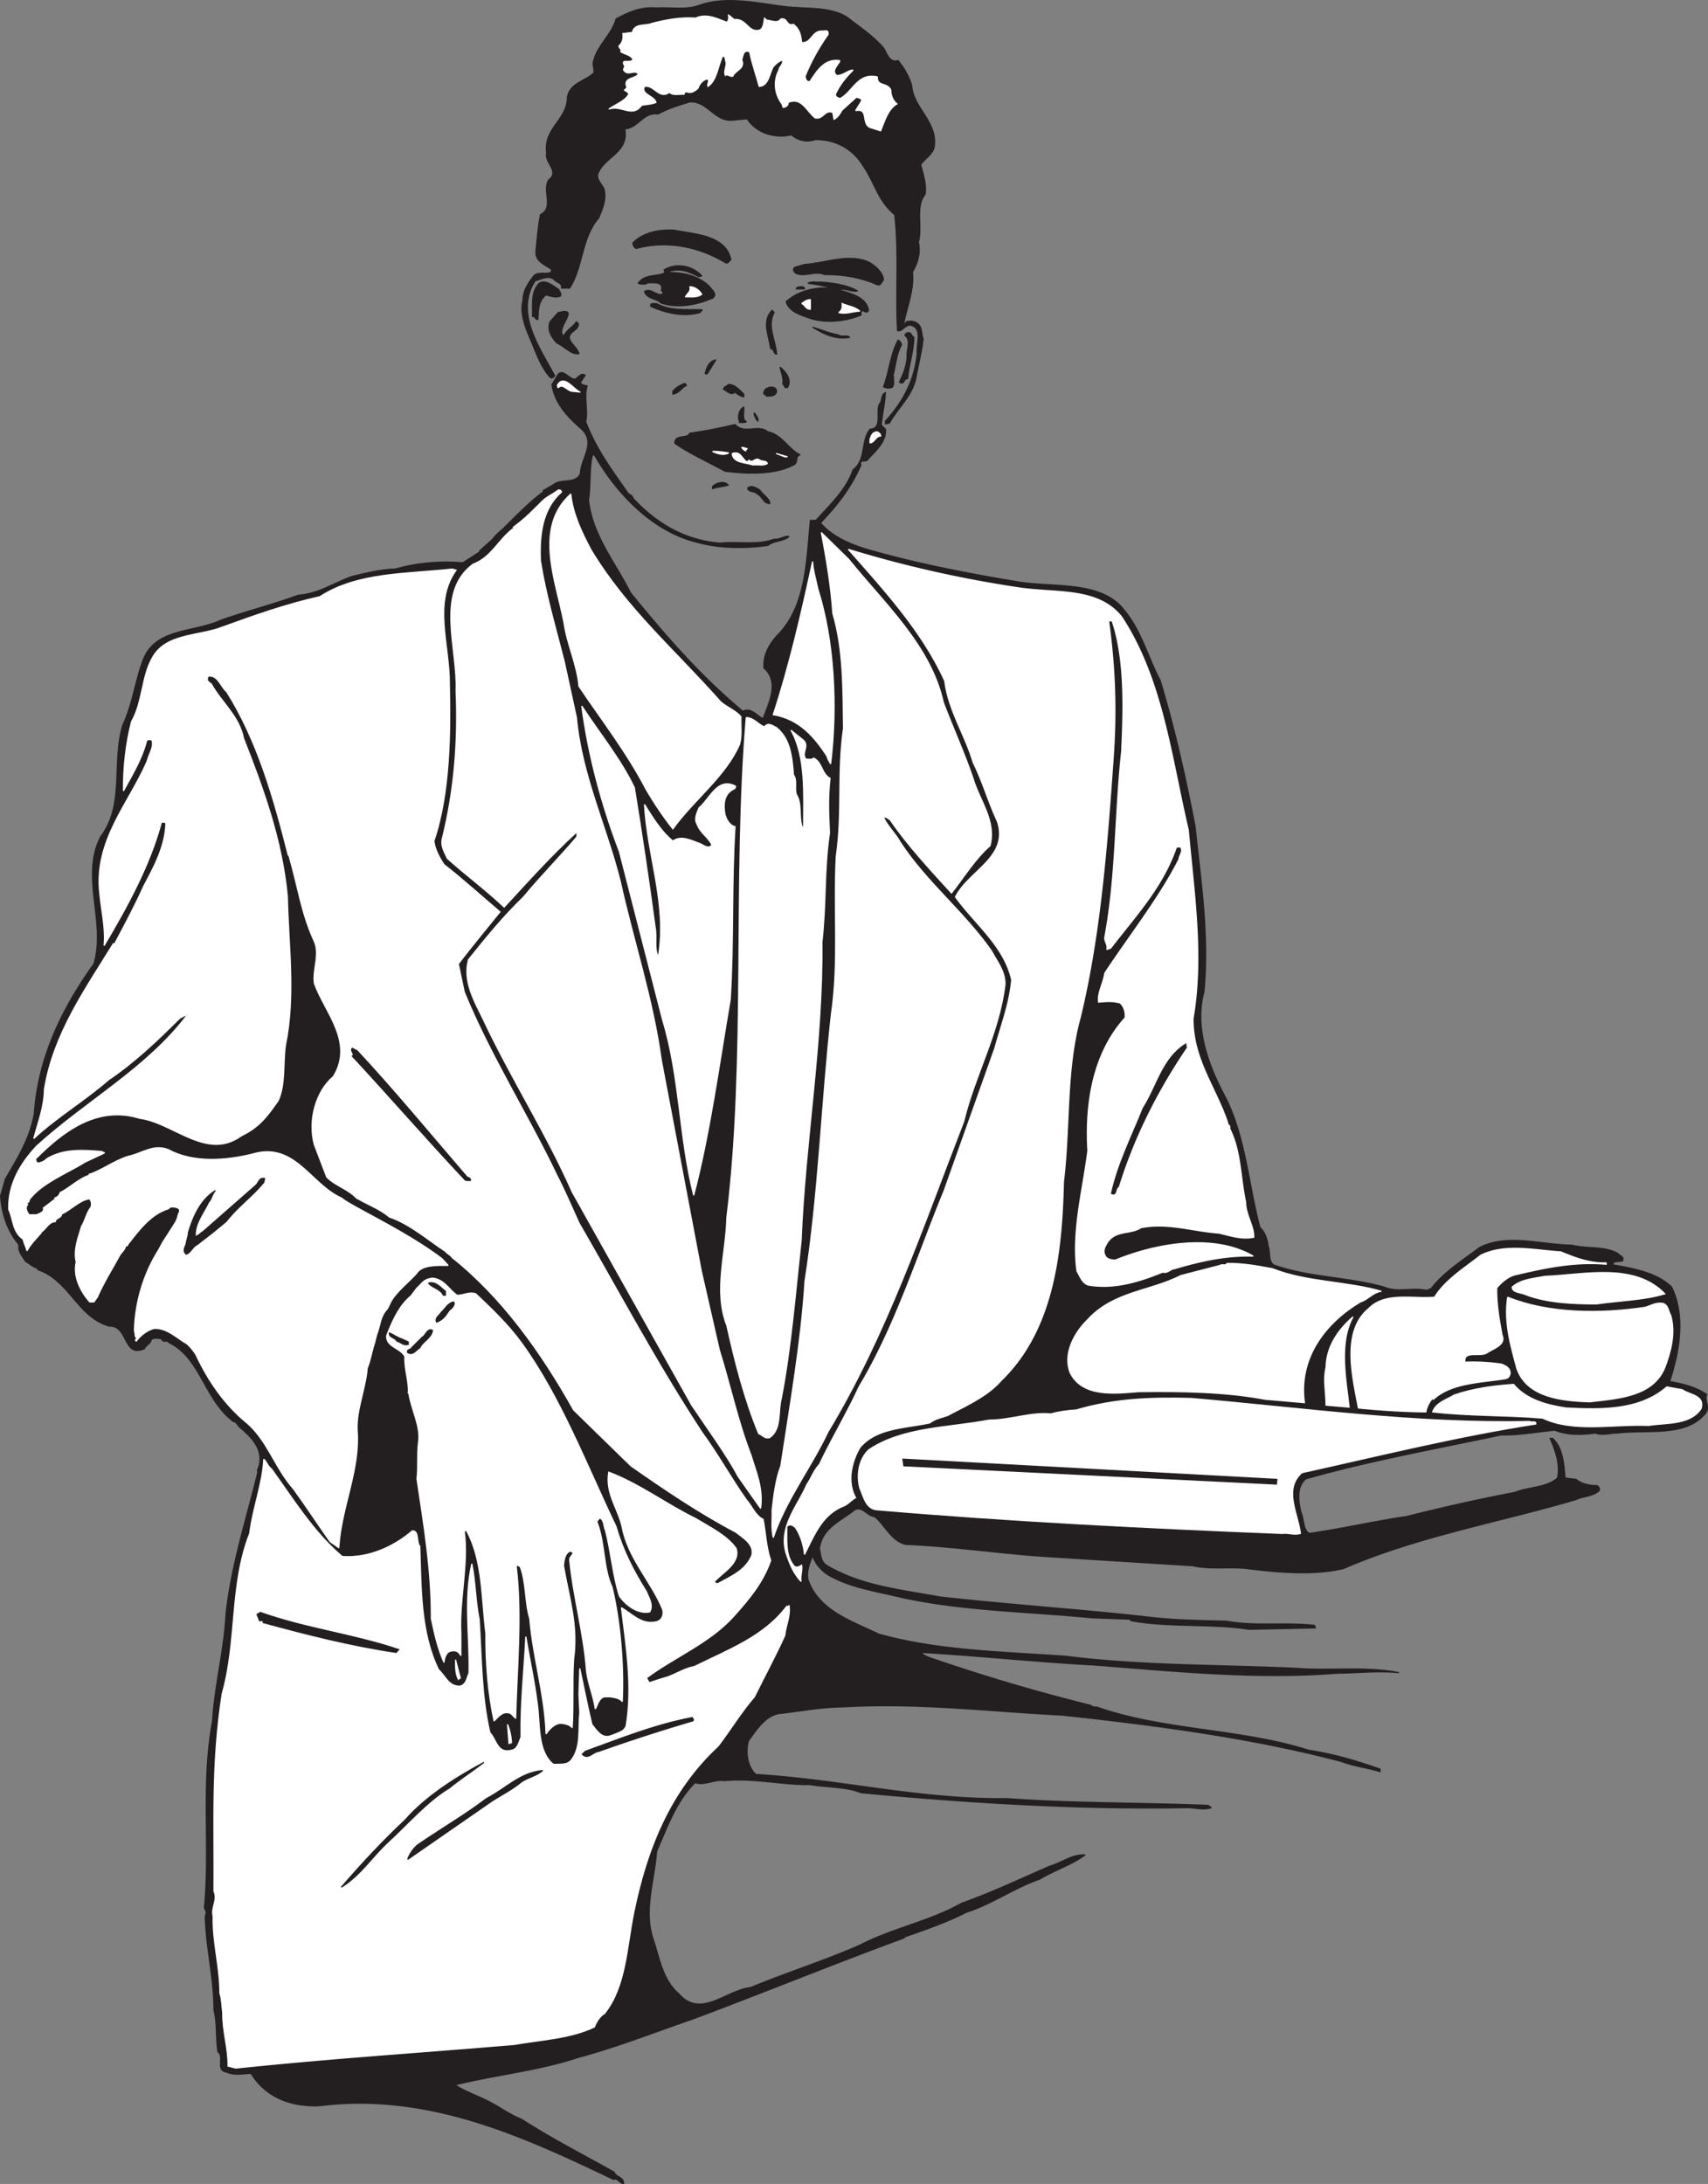 <svg xmlns="http://www.w3.org/2000/svg" width="182.235" height="232.965"><rect width="100%" height="100%" fill="#808080" stroke="none"/><path fill="#231f20" d="M69.99.849c-1.558-.148-2.969.45-4.258 1.172-.449 1.648-1.949 2.758-2.37 4.379-.212.449.09.96 0 1.379-.989.93-2.43.992-2.821 2.523.031 2.516-2.578 3.297-2.219 6.027-.242 1.083 1.442 1.922.211 2.88-.722 1.14.63 2.91-.87 3.69-.27 1.321-.333 2.493-.481 3.872-.09 1.11.898 1.441 1.648 1.95v.3c-.539.328-1.41-.121-1.887.418-.601.781-1.14 1.562-1.14 2.582-.48 1.86.687 3.75 1.289 5.398.422.993.84 1.98 1.59 2.82.18.18.39 0 .511-.148-1.562-2.91-4.32-6.722-2.101-10.14.629-.149 1.379-.633 2.011-.149.27.36.899.328.81.93h.87c1.469-2.313 1.23-5.313 3.09-7.473.39-.957.867-1.95.57-3.12-.273-.571-.96-1.106-.57-1.798.777-1.652 3.238-2.133 2.79-4.59 1.44-.09 1.98-1.832 3.538-1.59 1.05-.57 2.223-.933 3.39-1.292 1.923-.118 2.641 2.16 4.59 1.949l1.532-.149c.988 1.532 2.941 2.133 4.738 1.711.66.602 1.652.84 2.524.508 2.097-.027 3.988.93 5.128 2.82 1.258 1.832 1.56 3.723 3.36 5.192.48 4.32.058 8.492.3 12.36.45.21.778-.661 1.438-.571 1.29.39.54 1.98.66 3.031-.297 2.879-1.5 5.129-3.386 7.2v.3l.418-.09c.96-1.71 2.34-2.758 2.82-4.738.238-1.41.629-2.793.777-4.262-.207-.508-.086-1.23-.566-1.59-.27-.27-.813-.359-1.23-.21-.09.09-.09.3-.27.21.3-1.738 1.14-3.539.93-5.52.57-.929.898-2.1.628-3.179.48-1.62-.359-3.84.72-5.101.179-1.11-.212-2.16-.477-3.18.449-.629 1.226-1.05 1.437-1.8.48-2.759-2.25-4.2-2.398-6.692-.274-.899-.813-1.86-1.442-2.61-.96.301-1.199-.84-1.558-1.347-.993-1.2-2.61-2.282-3.961-3.332C88.413.669 85.95.97 83.733.7c-2.91-.36-6.27-1.172-9.153-.122-1.437.512-2.969.18-4.59.27"/><path fill="none" stroke="#231f20" stroke-linecap="square" stroke-miterlimit="2" stroke-width=".12" d="M69.99.849c-1.558-.148-2.969.45-4.258 1.172-.449 1.648-1.949 2.758-2.37 4.379-.212.449.09.96 0 1.379-.989.93-2.43.992-2.821 2.523.031 2.516-2.578 3.297-2.219 6.027-.242 1.083 1.442 1.922.211 2.88-.722 1.14.63 2.91-.87 3.69-.27 1.321-.333 2.493-.481 3.872-.09 1.11.898 1.441 1.648 1.95v.3c-.539.328-1.41-.121-1.887.418-.601.781-1.14 1.562-1.14 2.582-.48 1.86.687 3.75 1.289 5.398.422.993.84 1.98 1.59 2.82.18.18.39 0 .511-.148-1.562-2.91-4.32-6.722-2.101-10.14.629-.149 1.379-.633 2.011-.149.27.36.899.328.81.93h.87c1.469-2.313 1.23-5.313 3.09-7.473.39-.957.867-1.95.57-3.12-.273-.571-.96-1.106-.57-1.798.777-1.652 3.238-2.133 2.79-4.59 1.44-.09 1.98-1.832 3.538-1.59 1.05-.57 2.223-.933 3.39-1.292 1.923-.118 2.641 2.16 4.59 1.949l1.532-.149c.988 1.532 2.941 2.133 4.738 1.711.66.602 1.652.84 2.524.508 2.097-.027 3.988.93 5.128 2.82 1.258 1.832 1.56 3.723 3.36 5.192.48 4.32.058 8.492.3 12.36.45.21.778-.661 1.438-.571 1.29.39.54 1.98.66 3.031-.297 2.879-1.5 5.129-3.386 7.2v.3l.418-.09c.96-1.71 2.34-2.758 2.82-4.738.238-1.41.629-2.793.777-4.262-.207-.508-.086-1.23-.566-1.59-.27-.27-.813-.359-1.23-.21-.09.09-.09.3-.27.21.3-1.738 1.14-3.539.93-5.52.57-.929.898-2.1.628-3.179.48-1.62-.359-3.84.72-5.101.179-1.11-.212-2.16-.477-3.18.449-.629 1.226-1.05 1.437-1.8.48-2.759-2.25-4.2-2.398-6.692-.274-.899-.813-1.86-1.442-2.61-.96.301-1.199-.84-1.558-1.347-.993-1.2-2.61-2.282-3.961-3.332C88.413.669 85.95.97 83.733.7c-2.91-.36-6.27-1.172-9.153-.122-1.437.512-2.969.18-4.59.27zm0 0"/><path fill="#fff" d="M77.553 2.38c-1.02-.39-2.192-.992-3.328-.449-1.594-.121-3.211.18-4.684.57-.688.297-1.86-.062-2.07.957l-1.02.121c.09.54-.058 1.02-.418 1.32 0 .27.328.302.207.63.422.273 1.082.332 1.293.812-.242.508-1.441-.21-.87.719-.06.3-.27.328 0 .57.448.422 1.108-.242 1.44.27-.3.539-1.71.328-1.203 1.441l-.297.297c.208.031.36.211.508.363-.418.809-1.441 1.11-2.16 1.649 1.32-.512 2.52.988 3.512-.422.508-.09 1.05-.09 1.527-.297-.148-.723-1.648-.84-1.226-1.71 1.02-.212 1.558 1.44 2.668.628.39.39 1.05.152 1.59.21-.09-.147.09-.269.21-.269.508.211.899-.062 1.23-.359.18-.512.513-.871.99-1.02.359.239-.06.477.089.81.96-.661 1.05-2.161 1.562-3.243.36 0 .239.422.36.633.09.449-.301 1.05-.063 1.441.153-.21.453.149.782.086.242-.629 1.378-.809.96-1.738.149-.48.149-1.14.84-.871.243 1.261.692 2.46 1.02 3.691 1.02-.059 1.082-1.379 1.5-2.102.332-.359.601-.566.96-.718.18.449-.3.629-.359 1.078-.66 1.262-.421 2.64.36 3.66-.031.121.12.18.058.3.18.063.633-.148.57-.507 1.47-.629 1.981.988 2.884 1.648.867.211 1.046-.96 1.886-.57l.121.719c.422-.207.63-.598.871-.988l1.528-1.38c.183.09.48.09.57.301-.148.391-.45.75-.66 1.141 1.441-.3.57 1.379 1.531 1.797l1.14.36c.419-1.02.75-2.278 1.74-2.88-.45-.359-.661-.93-.661-1.5-.387-.808-1.469-.328-1.438-1.378-2.101-.48-2.582 1.558-3.96 2.308-.211-.058-.512-.148-.512-.45.48-1.05 1.14-1.831 1.89-2.581-.449-.059-1.078.601-1.738.574-.57-.453-.031-.934.207-1.351.094-.063.094-.149.094-.243-1.621-.238-2.43 1.11-3.18 2.25-.39.032-.453-.27-.512-.57.692-1.68 1.442-3 2.461-4.469.059-.601-.363-.3-.722-.36-1.047.032-1.047 1.321-2.098 1.231-.09-.84-.21-1.41-.871-1.949-.809.238-.57-.723-1.352-.57-.359.539-1.046.148-1.527.117l-.21-.207c-.09.328-.06 1.137-.571 1.29-1.2.269-1.348-1.29-2.672-1.142l-.629-.511c.09.273.063.601-.148.812"/><path fill="none" stroke="#fff" stroke-linecap="square" stroke-miterlimit="2" stroke-width=".12" d="M77.553 2.38c-1.02-.39-2.192-.992-3.328-.449-1.594-.121-3.211.18-4.684.57-.688.297-1.86-.062-2.07.957l-1.02.121c.09.54-.058 1.02-.418 1.32 0 .27.328.302.207.63.422.273 1.082.332 1.293.812-.242.508-1.441-.21-.87.719-.06.3-.27.328 0 .57.448.422 1.108-.242 1.44.27-.3.539-1.71.328-1.203 1.441l-.297.297c.208.031.36.211.508.363-.418.809-1.441 1.11-2.16 1.649 1.32-.512 2.52.988 3.512-.422.508-.09 1.05-.09 1.527-.297-.148-.723-1.648-.84-1.226-1.71 1.02-.212 1.558 1.44 2.668.628.39.39 1.05.152 1.59.21-.09-.147.09-.269.21-.269.508.211.899-.062 1.23-.359.18-.512.513-.871.99-1.02.359.239-.06.477.089.81.96-.661 1.05-2.161 1.562-3.243.36 0 .239.422.36.633.09.449-.3 1.05-.063 1.441.153-.21.453.149.782.086.242-.629 1.379-.809.96-1.738.149-.48.149-1.14.84-.871.243 1.261.692 2.46 1.02 3.691 1.02-.058 1.082-1.379 1.5-2.101.332-.36.601-.567.96-.72.18.45-.3.63-.359 1.079-.66 1.262-.421 2.64.36 3.66-.031.121.121.18.058.3.18.063.633-.148.57-.507 1.47-.629 1.981.988 2.884 1.648.867.211 1.046-.96 1.886-.57l.121.719c.422-.207.63-.598.871-.988l1.528-1.38c.183.09.48.09.57.302-.148.39-.45.75-.66 1.14 1.441-.3.57 1.379 1.531 1.797l1.14.36c.419-1.02.75-2.278 1.74-2.88-.45-.359-.661-.93-.661-1.5-.387-.808-1.469-.328-1.438-1.378-2.101-.48-2.582 1.558-3.96 2.308-.211-.058-.512-.148-.512-.45.48-1.05 1.14-1.831 1.89-2.581-.449-.059-1.078.601-1.738.574-.57-.453-.031-.933.207-1.351.094-.063.094-.149.094-.243-1.621-.238-2.43 1.11-3.18 2.25-.39.032-.453-.27-.511-.57.691-1.68 1.441-3 2.46-4.469.06-.601-.363-.3-.722-.36-1.047.032-1.047 1.321-2.098 1.231-.09-.84-.21-1.41-.87-1.949-.81.238-.571-.722-1.352-.57-.36.539-1.047.148-1.528.117l-.21-.207c-.09.328-.06 1.137-.571 1.29-1.2.269-1.348-1.29-2.672-1.142l-.629-.511c.09.273.063.601-.148.812zm0 0"/><path fill="#231f20" d="M67.533 25.9a.601.601 0 0 0 .36.601c3.332-.902 6.78-.152 9.57 1.559.238.031.36-.242.512-.36-.543-2.64-3.872-2.699-6.032-3.148-1.71-.09-3.332.266-4.41 1.348"/><path fill="none" stroke="#231f20" stroke-linecap="square" stroke-miterlimit="2" stroke-width=".12" d="M67.533 25.9a.601.601 0 0 0 .36.601c3.332-.902 6.78-.152 9.57 1.559.238.031.36-.242.512-.36-.543-2.64-3.872-2.699-6.032-3.148-1.71-.09-3.332.266-4.41 1.348zm0 0"/><path fill="#231f20" d="M84.81 28.51c-.269.241-.117.359 0 .57.93.601 2.102-.27 3.18.21 2.012-.03 3.903.329 5.613 1.079.45.12.418-.329.66-.508-.062-.782-.722-1.352-1.382-1.801-2.13-1.14-4.738 0-7.047.152l-1.023.297"/><path fill="none" stroke="#231f20" stroke-linecap="square" stroke-miterlimit="2" stroke-width=".12" d="M84.81 28.51c-.269.241-.117.359 0 .57.93.601 2.102-.27 3.18.21 2.012-.03 3.903.329 5.613 1.079.45.12.418-.329.66-.508-.062-.782-.722-1.352-1.382-1.801-2.13-1.14-4.738 0-7.047.152zm0 0"/><path fill="#231f20" d="M70.861 28.783c.031.117.031.207.121.296-.902.48-2.25.122-2.879 1.141.208.09.778.18 1.02-.058.602.027 1.738-.18 1.438.87.09-.03.18.06.152.149v.211c-.692.207-1.262-.723-1.95-.3.27.839 1.317.718 1.739 1.226 1.8.601 3.809.215 5.52-.508.601-.39-.122-.961-.36-1.29-1.172-1.108-2.789-1.5-4.531-1.44 1.172-.598 2.344-.149 3.39.421l.36-.062c-.988-1.11-2.73-1.438-4.02-.656"/><path fill="none" stroke="#231f20" stroke-linecap="square" stroke-miterlimit="2" stroke-width=".12" d="M70.861 28.783c.032.117.032.207.121.296-.902.48-2.25.122-2.879 1.141.208.09.778.18 1.02-.058.602.027 1.738-.18 1.438.87.09-.03.18.06.152.149v.211c-.692.207-1.262-.723-1.95-.3.27.839 1.317.718 1.739 1.226 1.8.601 3.809.215 5.52-.508.601-.39-.122-.961-.36-1.29-1.172-1.108-2.789-1.5-4.531-1.44 1.172-.598 2.344-.149 3.39.421l.36-.062c-.988-1.11-2.73-1.438-4.02-.656zm0 0"/><path fill="#231f20" d="M86.193 30.22c.899.09 2.16.39 3.239.598-2.07-.297-4.02.031-5.551 1.351.273 1.114 1.68 1.473 2.582 1.801 1.71.54 3.84.3 5.398-.36 0-.12.063-.269-.058-.359.422-.332.57.36.87-.152-.269-1.5-2.042-1.797-3.241-2.219.691-.18 1.382.301 2.07.153-1.078-.633-2.578-.844-3.871-.934-.477.031-1.047-.117-1.438.121"/><path fill="none" stroke="#231f20" stroke-linecap="square" stroke-miterlimit="2" stroke-width=".12" d="M86.193 30.22c.899.09 2.16.39 3.239.598-2.07-.297-4.02.031-5.551 1.351.273 1.114 1.68 1.473 2.582 1.801 1.71.54 3.84.3 5.398-.36 0-.12.063-.269-.058-.359.422-.332.57.36.87-.152-.269-1.5-2.042-1.797-3.241-2.219.691-.18 1.382.301 2.07.153-1.078-.633-2.578-.844-3.871-.934-.477.031-1.047-.117-1.438.121zm0 0"/><path fill="#231f20" d="M57.24 30.58c-.57.902-.387 2.16-.418 3.18.301-.09.27.421.57.3.06-1.02.028-1.95.872-2.61.449.149 1.078.333 1.5.149.207-.27-.063-.418-.153-.719-.691-.449-1.77-1.379-2.37-.3"/><path fill="none" stroke="#231f20" stroke-linecap="square" stroke-miterlimit="2" stroke-width=".12" d="M57.24 30.58c-.57.902-.387 2.16-.418 3.18.301-.09.27.421.57.3.06-1.02.028-1.95.872-2.61.449.149 1.078.333 1.5.149.207-.27-.063-.418-.153-.719-.691-.449-1.77-1.379-2.37-.3zm0 0"/><path fill="#231f20" d="M85.021 30.67c.032.062-.03.09-.058.148h.87c.06-.328-.57-.239-.812-.149"/><path fill="none" stroke="#231f20" stroke-linecap="square" stroke-miterlimit="2" stroke-width=".12" d="M85.021 30.67c.032.062-.03.09-.058.148h.871c.059-.328-.57-.239-.813-.149zm0 0"/><path fill="#fff" d="M73.592 30.58c.18.511-.301.722-.45 1.082.63 0 1.258.09 1.739-.27-.301-.453-.688-.781-1.29-.813"/><path fill="none" stroke="#fff" stroke-linecap="square" stroke-miterlimit="2" stroke-width=".12" d="M73.592 30.58c.18.511-.301.722-.45 1.082.63 0 1.258.09 1.739-.27-.301-.453-.688-.781-1.29-.813zm0 0"/><path fill="#fff" d="M85.533 32.38c.36.121.45.66.93.602v-1.02c-.36 0-.66.207-.93.418"/><path fill="none" stroke="#fff" stroke-linecap="square" stroke-miterlimit="2" stroke-width=".12" d="M85.533 32.38c.36.121.45.66.93.602v-1.02c-.36 0-.66.207-.93.418zm0 0"/><path fill="#fff" d="M89.853 32.38c.028.39 0 .719-.363.961.723.211 1.5-.12 2.25-.152-.539-.477-1.258-.54-1.887-.809"/><path fill="none" stroke="#fff" stroke-linecap="square" stroke-miterlimit="2" stroke-width=".12" d="M89.853 32.38c.028.39 0 .719-.363.961.723.211 1.5-.12 2.25-.152-.539-.477-1.258-.54-1.887-.809zm0 0"/><path fill="#231f20" d="M69.424 32.47v.211c1.527.688 3.508 1.168 5.25.66l.27-.3c-1.622-.032-3.481.148-4.891-.66-.211.03-.48-.063-.63.09"/><path fill="none" stroke="#231f20" stroke-linecap="square" stroke-miterlimit="2" stroke-width=".12" d="M69.424 32.47v.211c1.527.688 3.508 1.168 5.25.66l.27-.3c-1.622-.032-3.481.148-4.891-.66-.211.03-.48-.063-.63.09zm0 0"/><path fill="#231f20" d="M82.232 37.212c.422-.03.243.54.63.57-.09-1.472-1.051-2.972-.27-4.44l-.211-.243c-1.14 1.14-.328 2.762-.149 4.113"/><path fill="none" stroke="#231f20" stroke-linecap="square" stroke-miterlimit="2" stroke-width=".12" d="M82.232 37.212c.422-.031.243.54.63.57-.09-1.472-1.051-2.972-.27-4.44l-.211-.243c-1.14 1.14-.328 2.762-.149 4.113zm0 0"/><path fill="#231f20" d="M58.682 34.33c-.329.87.18 1.68.718 2.25.813.359 1.59 1.32 2.371 1.14-.18-.781-1.59-1.469-.78-2.219.3-.3.722-.449.722-.96l-.211-.212c-.422.602-.988.813-1.379 1.532-.96-.84 1.98-3.18-.57-2.52l-.871.988"/><path fill="none" stroke="#231f20" stroke-linecap="square" stroke-miterlimit="2" stroke-width=".12" d="M58.682 34.33c-.329.87.18 1.68.718 2.25.813.359 1.59 1.32 2.371 1.14-.18-.781-1.59-1.469-.78-2.219.3-.3.722-.449.722-.96l-.211-.212c-.422.602-.988.813-1.379 1.532-.96-.84 1.98-3.18-.57-2.52zm0 0"/><path fill="#231f20" d="M86.701 34.9c1.11.691 2.461 1.383 3.961 1.082-.27-.301-.93.027-1.23-.27-.957-.152-1.829-.543-2.73-.812"/><path fill="none" stroke="#231f20" stroke-linecap="square" stroke-miterlimit="2" stroke-width=".12" d="M86.701 34.9c1.11.691 2.461 1.383 3.961 1.082-.27-.301-.93.027-1.23-.27-.957-.152-1.829-.543-2.73-.812zm0 0"/><path fill="#231f20" d="M96.541 35.77c.723.54.152 1.532.242 2.31-.058.992-.422 1.832-.808 2.671.476.418.476-.449.867-.359.12-1.5.66-2.941.66-4.41-.27-.153-.211-.39-.45-.48-.238-.063-.449.058-.511.269"/><path fill="none" stroke="#231f20" stroke-linecap="square" stroke-miterlimit="2" stroke-width=".12" d="M96.541 35.77c.723.54.152 1.532.242 2.31-.058.992-.422 1.832-.808 2.671.476.418.476-.449.867-.359.12-1.5.66-2.941.66-4.41-.27-.153-.211-.39-.45-.48-.238-.063-.449.058-.511.269zm0 0"/><path fill="#231f20" d="M95.822 36.283c-.84 1.527-.93 3.359-1.558 4.976.359.153.476.18.93.063.269-.301.09-.782.148-1.141h-.09c.3-1.05.36-2.371.93-3.39 0-.212-.239-.481-.36-.508"/><path fill="none" stroke="#231f20" stroke-linecap="square" stroke-miterlimit="2" stroke-width=".12" d="M95.822 36.283c-.84 1.527-.93 3.359-1.558 4.976.359.153.476.18.93.063.269-.301.09-.782.148-1.141h-.09c.3-1.05.36-2.371.93-3.39 0-.212-.239-.481-.36-.508zm0 0"/><path fill="#231f20" d="M75.24 39.822c.031.09.153.058.211.058l.93-1.5c-.688.153-.957.719-1.14 1.442"/><path fill="none" stroke="#231f20" stroke-linecap="square" stroke-miterlimit="2" stroke-width=".12" d="M75.24 39.822c.031.09.153.058.211.058l.93-1.5c-.688.153-.957.719-1.14 1.442zm0 0"/><path fill="#231f20" d="M83.225 39.162c.117.597.418 1.199.296 1.8.211.149.153.508.512.36.508-.871-.27-1.743-.808-2.16"/><path fill="none" stroke="#231f20" stroke-linecap="square" stroke-miterlimit="2" stroke-width=".12" d="M83.225 39.162c.117.597.418 1.199.296 1.8.211.149.153.508.512.36.508-.871-.27-1.743-.808-2.16zm0 0"/><path fill="#231f20" d="M58.893 41.02c.27 1.981 1.68 3.481 3.18 4.77 1.53 1.47-.09 3.09-.153 4.743-.508 1.136-2.04.476-2.879 1.168l-1.078.628.058.09c-1.5 1.114-3 2.641-4.378 4.02-.36.273-.84.75-1.141 1.14l-1.32 1.172.09.059-1.891 1.23c-2.399-.21-4.89 0-7.2.66-1.44.032-3.09.423-4.59.782-1.98.687-3.57 1.86-5.761 2.008-2.969 1.082-5.367 1.652-8.277 2.672-2.82 1.32-6.871.808-8.223 4.109-.84 2.07-1.168 4.828-2.219 7.05-1.23 4.079.242 8.462-2.37 11.938-2.188 4.262.6 9.121-.72 13.563-3.418 4.77-5.941 9.96-6.359 15.96-.45 2.641-1.8 4.77-3.09 6.989l-.512 1.8c.122 1.95.782 3.81 1.954 5.192-.094.809.386 1.23.718 1.797.45.242.75.602 1.29.723v.148c3.421 1.172 4.23 5.07 7.648 6.031 2.043-.09 1.441 3.45 3.75 2.399.183-.418.601-.48.723-.961.269-.238.808-.149 1.14-.059.027.45.57.031.719.36 3.418 1.652 3.781 6.09 6.898 8.43.422.062.453.511.813.722 1.23 1.078 2.488 2.367 1.86 4.23-.09.118-.122.36-.06.45-1.23 5.039-2.792 9.808-3.39 15.027-.18 3.871-1.23 7.773-1.441 11.523-1.262 6.778-.239 13.168-.872 19.95.211.359.243.48.09.867.09 3.512.93 6.543.93 10.023.363 1.469.184 2.91.422 4.438.719.539-.27 1.953.871 2.16.867.39 1.707.18 2.668.152 1.531 2.52 4.2 3.57 7.262 3.45 11.64-1.473 21.867 3.3 31.41 7.859.418-.211.629.45 1.078.422-.027-.723-.809-.633-1.02-1.2-3.359-1.89-6.718-3.601-9.87-5.64-1.169-.453-2.098-1.14-3.15-1.711-1.288-.719-2.76-1.172-3.96-1.953 4.32-1.078 8.941-1.528 13.172-2.938 4.14-1.109 8.07-2.672 12.09-4.05 7.468-2.79 15.09-5.91 22.68-8.7v-.09c2.25-.78 4.5-1.562 6.628-2.64 2.73-.871 5.07-2.582 7.832-3.54 1.59-.96 3.391-1.5 4.828-2.581-1.41-.059-2.488.84-3.75 1.199-3.117 1.352-6.207 2.824-9.417 3.961-3.391 1.922-7.32 2.64-10.864 4.473-3.836 1.68-7.828 2.937-11.668 4.527-2.55.242-5.281 3.363-7.648.66-1.653-1.41-2.043-3.66-2.64-5.547-1.204-3.21.058-6.484.269-9.633 1.172-2.668 2.07-5.308 4.11-7.351 1.019.363 1.98-.36 3.089-.207 3.238-.3 6.27.48 9.152.418 1.739.3 4.047.242 5.457.87 11.282 1.052 22.864 1.802 34.864 1.59.75 0 1.707.302 2.52 0l-.364-.238c-7.29-.3-14.34-.21-21.45-.722-9.328.12-17.73-2.04-26.788-2.578-.93-.871-1.11-2.43-.782-3.602.813-1.078 1.653-2.52 3.153-2.879 2.25-.242 4.437-.691 6.777-.719 8.25-.48 15.66.477 23.55.868 10.231 1.109 20.223 2.43 29.79 4.949 1.32.512 2.762.66 4.113 1.082v-.27c-2.46-.87-4.98-1.62-7.621-2.011-7.23-2.309-15.539-2.098-22.621-4.618-.328.09-.54-.152-.777-.21a199.69 199.69 0 0 1-17.012-5.04c-.36-.12-.692-.3-.988-.57 5.968.328 12.328 1.02 18.566 1.348 8.223.633 17.133 1.562 25.922.87 2.281-.03 4.351-.269 6.539-.058-3.54-.691-7.23-.18-10.8-.453-8.25-.387-16.708-.27-24.688-1.289-6.723-.48-13.743-.598-20.012-2.371-2.82-1.379-6.39-2.457-7.559-5.848-.152-.96.211-1.71.508-2.52.274.9 1.082 1.802 2.012 2.25 1.98 1.052 4.2 1.47 6.39 1.95 6.778 1.68 14.399 1.738 21.391 2.43l4.047.148.121.153c3.75.75 8.73.3 12.602.93l7.078-.153-.09-.27c-3.238-.359-6.36.121-9.418-.449-3.031-.058-5.973-.121-8.941-.508-7.168-.78-14.34-1.261-21.602-2.07-4.227-.781-8.34-1.172-12.027-3.332-.723-.418-.66-1.14-.84-1.8.238-2.071 2.039-2.88 3.508-3.958.96-.902 1.53.48 2.37.508 1.052.812 1.77 2.61 3.329 2.973 5.043.207 9.902.957 14.91 1.289l15.75.988c1.8.422 3.902.09 5.762.3 3.27.423 7.172.75 10.289 0 7.86-3.421 16.531-4.921 24.781-7.35.809-.388 1.89-.329 2.52-.99a.425.425 0 0 0-.301-.51c-.809 0-1.649-.208-2.16-.661l-1.2-.148c-.12-1.532-.238-3.211-1.32-4.23h-.27c.512 1.23 1.11 2.671.782 4.23-1.172 1.05-3.063.93-4.531 1.53-3.899.75-7.77 1.618-11.579 2.579-3.511.512-6.96 1.32-10.382 1.8-.66-.39-.54-1.5-.868-2.218-.273-1.203-.511-2.73.508-3.602 6.719-1.918 13.922-3.21 20.82-4.68 2.012.032 3.84-.327 5.762-.511 1.258.543 2.91.512 4.32.3.657.302 1.618 0 2.43 0 3.18-.39 7.29.481 9.36-2.16.449-.66-.211-1.437.09-1.949-1.141-.78-2.551-1.14-3.961-1.378 1.02-3.122 1.738-6.93.21-10.083-1.59-1.558-4.109-1.98-6.269-2.367 0-.48.66-.3 1.02-.422.238-.449-.333-.57-.512-.808-1.5-.813-3.238-.45-4.89-.871-3.24-.031-6.84-1.262-9.81.238-1.859 1.383-3.87 2.672-5.19 4.383l-.477.207c-1.621-.36-3.063.273-4.563-.36-3.808-1.078-8.098-1.019-11.789-2.367-.602-.511-.3-1.32-.57-2.011-.09-.75-.36-1.532-.871-1.95-1.2-4.5-1.528-9.539-3.598-13.742-1.8-3.328-3.453-7.5-2.371-11.46.539-6.06-.3-11.458-.961-17.637-1.02-5.282-2.188-10.5-3.719-15.543-1.32-2.489-1.98-5.25-3.84-7.5-2.46-3.207-7.652-2.368-11.43-3.028-5.25-.87-10.472-1.89-15.48-3.3-2.07-.57-4.199-1.442-5.492-2.97 1.77-1.863 3.21-3.66 4.32-6.183-.238-.598.453-.328.66-.508.75-.87 2.07-1.89 1.954-3.3l-.454-.45c.122-1.172.391-2.34.454-3.449-.512.18-.301.867-.66 1.23-.391.868.386 2.579-.993 2.669-1.02 1.289-.36 3.21-1.8 4.32-.75 2.129-2.34 3.601-3.961 5.398h-.598c-.422 4.32-.45 9-3.36 12.09-.96.992-1.71 2.223-1.59 3.66 1.712 1.532.477 3.75-.09 5.403-.632-.27-1.292-1.262-2.16-.782-4.59-3.84-8.16-7.949-12-12.66-1.562-3.148-4.05-6.09-4.472-9.87.242-1.56.062-3.298.422-4.829h.207c2.312 4.078 6.242 8.25 11.101 9.36 2.25.628 5.04.628 7.41.3.66-.539 1.712-.422 2.25-.96-.449-.09-.988.359-1.59.3-1.8.66-3.866.21-5.761.418-3.777-.297-6.84-2.129-9.297-4.797-.062-.3-.27-.332-.512-.512-1.68-2.398-3.449-4.77-4.53-7.648.273-1.262-.208-2.582.152-3.813-.243-.09-.57-.058-.723-.359l.512-.777c-.391-.332-.75.238-1.079.418-.691 0-1.41-1.38-1.953-.27l-.507.84"/><path fill="none" stroke="#231f20" stroke-linecap="square" stroke-miterlimit="2" stroke-width=".12" d="M58.893 41.02c.27 1.981 1.68 3.481 3.18 4.77 1.53 1.47-.09 3.09-.153 4.743-.508 1.136-2.04.476-2.879 1.168l-1.078.628.058.09c-1.5 1.114-3 2.64-4.378 4.02a7 7 0 0 0-1.141 1.14l-1.32 1.172.09.059-1.891 1.23c-2.399-.21-4.89 0-7.2.66-1.44.032-3.09.422-4.59.782-1.98.687-3.57 1.86-5.761 2.008-2.969 1.082-5.367 1.652-8.277 2.672-2.82 1.32-6.871.808-8.223 4.109-.84 2.07-1.168 4.828-2.219 7.05-1.23 4.079.242 8.462-2.37 11.938-2.188 4.262.6 9.121-.72 13.563-3.418 4.77-5.941 9.96-6.359 15.96-.45 2.641-1.8 4.77-3.09 6.989l-.511 1.8c.12 1.95.78 3.81 1.953 5.192-.094.809.386 1.23.718 1.797.45.242.75.602 1.29.723v.148c3.421 1.172 4.23 5.07 7.648 6.031 2.043-.09 1.441 3.45 3.75 2.399.183-.418.601-.48.723-.961.27-.239.808-.149 1.14-.059.028.45.57.031.719.36 3.418 1.652 3.781 6.09 6.898 8.43.422.062.453.511.813.722 1.23 1.078 2.488 2.367 1.86 4.23-.09.118-.122.36-.06.45-1.23 5.039-2.792 9.808-3.39 15.027-.18 3.871-1.23 7.773-1.441 11.523-1.262 6.778-.239 13.168-.871 19.95.21.359.242.48.09.867.09 3.511.929 6.543.929 10.023.363 1.469.184 2.91.422 4.438.719.539-.27 1.953.871 2.16.867.39 1.707.18 2.668.152 1.531 2.52 4.2 3.57 7.262 3.45 11.64-1.473 21.867 3.3 31.41 7.859.418-.211.629.449 1.078.422-.027-.723-.809-.633-1.02-1.2-3.359-1.89-6.718-3.601-9.87-5.64-1.169-.453-2.098-1.14-3.15-1.711-1.288-.719-2.76-1.172-3.96-1.953 4.32-1.078 8.941-1.528 13.172-2.938 4.14-1.11 8.07-2.672 12.09-4.05 7.468-2.79 15.09-5.91 22.68-8.7v-.09c2.25-.78 4.5-1.562 6.628-2.64 2.73-.871 5.07-2.582 7.832-3.54 1.59-.96 3.391-1.5 4.828-2.581-1.41-.059-2.488.84-3.75 1.199-3.117 1.352-6.207 2.824-9.418 3.96-3.39 1.923-7.32 2.642-10.863 4.474-3.836 1.68-7.828 2.937-11.668 4.527-2.55.242-5.281 3.363-7.648.66-1.653-1.41-2.043-3.66-2.64-5.547-1.204-3.21.058-6.484.269-9.633 1.172-2.668 2.07-5.308 4.11-7.351 1.019.363 1.98-.36 3.089-.207 3.238-.301 6.27.48 9.152.418 1.739.3 4.047.242 5.457.87 11.282 1.052 22.864 1.802 34.864 1.59.75 0 1.707.301 2.52 0l-.364-.238c-7.29-.3-14.34-.21-21.45-.722-9.328.12-17.73-2.04-26.788-2.578-.93-.871-1.11-2.43-.782-3.602.813-1.078 1.653-2.52 3.153-2.879 2.25-.242 4.437-.691 6.777-.719 8.25-.48 15.66.477 23.55.868 10.231 1.109 20.223 2.43 29.79 4.949 1.32.512 2.762.66 4.113 1.082v-.27c-2.46-.87-4.98-1.62-7.621-2.011-7.23-2.309-15.539-2.098-22.621-4.618-.328.09-.54-.152-.777-.21a199.689 199.689 0 0 1-17.012-5.04c-.36-.12-.692-.3-.988-.57 5.968.328 12.328 1.02 18.566 1.348 8.223.633 17.133 1.562 25.922.87 2.281-.03 4.351-.269 6.539-.058-3.54-.691-7.23-.18-10.8-.453-8.25-.387-16.708-.27-24.688-1.289-6.723-.48-13.743-.598-20.012-2.371-2.82-1.379-6.39-2.457-7.559-5.848-.152-.96.211-1.71.508-2.52.274.9 1.082 1.802 2.012 2.25 1.98 1.052 4.2 1.47 6.39 1.95 6.778 1.68 14.399 1.738 21.391 2.43l4.047.148.121.152c3.75.75 8.73.301 12.602.93l7.078-.152-.09-.27c-3.238-.36-6.36.121-9.418-.449-3.031-.059-5.973-.121-8.941-.508-7.168-.781-14.34-1.261-21.602-2.07-4.227-.781-8.34-1.172-12.027-3.332-.723-.418-.66-1.14-.84-1.8.238-2.071 2.039-2.88 3.508-3.958.96-.902 1.53.48 2.37.508 1.052.812 1.77 2.61 3.329 2.973 5.043.207 9.902.957 14.91 1.289l15.75.988c1.8.422 3.902.09 5.762.3 3.27.423 7.172.75 10.289 0 7.86-3.421 16.531-4.921 24.781-7.35.809-.388 1.89-.329 2.52-.99a.425.425 0 0 0-.301-.51c-.809 0-1.649-.208-2.16-.661l-1.2-.148c-.12-1.532-.238-3.211-1.32-4.23h-.27c.512 1.23 1.11 2.67.782 4.23-1.172 1.05-3.063.93-4.531 1.53-3.899.75-7.77 1.618-11.579 2.579-3.511.512-6.96 1.32-10.382 1.8-.66-.39-.54-1.5-.868-2.218-.273-1.203-.511-2.73.508-3.602 6.719-1.918 13.922-3.21 20.82-4.68 2.012.032 3.84-.327 5.762-.511 1.258.543 2.91.512 4.32.3.657.302 1.618 0 2.43 0 3.18-.39 7.29.481 9.36-2.16.449-.66-.211-1.437.09-1.949-1.141-.78-2.551-1.14-3.961-1.379 1.02-3.12 1.738-6.93.21-10.082-1.59-1.558-4.109-1.98-6.269-2.367 0-.48.66-.3 1.02-.422.238-.449-.333-.57-.512-.808-1.5-.813-3.239-.45-4.89-.871-3.24-.032-6.84-1.262-9.81.238-1.859 1.383-3.87 2.672-5.19 4.383l-.477.207c-1.622-.36-3.063.273-4.563-.36-3.809-1.078-8.098-1.02-11.789-2.367-.602-.511-.3-1.32-.57-2.011-.09-.75-.36-1.532-.871-1.95-1.2-4.5-1.528-9.539-3.598-13.742-1.8-3.328-3.453-7.5-2.371-11.46.539-6.06-.3-11.458-.961-17.638-1.02-5.28-2.188-10.5-3.719-15.542-1.32-2.489-1.98-5.25-3.84-7.5-2.46-3.208-7.652-2.368-11.43-3.028-5.25-.87-10.472-1.89-15.48-3.3-2.07-.57-4.199-1.442-5.492-2.97 1.77-1.863 3.21-3.66 4.32-6.183-.238-.598.453-.328.66-.508.75-.87 2.07-1.89 1.954-3.3l-.454-.45c.122-1.172.391-2.34.454-3.449-.512.18-.301.867-.66 1.23-.391.868.386 2.579-.993 2.668-1.02 1.29-.36 3.211-1.8 4.32-.75 2.13-2.34 3.602-3.961 5.4h-.598c-.422 4.32-.45 9-3.36 12.089-.96.992-1.71 2.223-1.59 3.66 1.712 1.531.477 3.75-.09 5.403-.632-.27-1.292-1.262-2.16-.782-4.59-3.84-8.16-7.949-12-12.66-1.562-3.148-4.05-6.09-4.472-9.871.242-1.559.062-3.297.422-4.828h.207c2.312 4.078 6.242 8.25 11.101 9.36 2.25.628 5.04.628 7.41.3.66-.539 1.712-.422 2.25-.96-.449-.09-.988.359-1.59.3-1.8.66-3.866.21-5.761.418-3.777-.297-6.84-2.129-9.297-4.797-.062-.3-.27-.332-.512-.512-1.68-2.398-3.449-4.77-4.53-7.648.273-1.262-.208-2.582.152-3.813-.243-.09-.57-.058-.723-.359l.512-.777c-.391-.332-.75.238-1.079.418-.69 0-1.41-1.38-1.953-.27zm0 0"/><path fill="#fff" d="m59.463 41.11.09.27c.449-.57.96.332 1.5.36l.867.09c-.688-.239-1.77-2.008-2.457-.72"/><path fill="none" stroke="#fff" stroke-linecap="square" stroke-miterlimit="2" stroke-width=".12" d="m59.463 41.11.09.27c.449-.57.96.332 1.5.36l.867.09c-.688-.239-1.77-2.008-2.457-.72zm0 0"/><path fill="#231f20" d="M71.791 41.74v.3c.691-.09.84-.628 1.441-.93l-.152-.21c-.477.152-1.02.48-1.289.84"/><path fill="none" stroke="#231f20" stroke-linecap="square" stroke-miterlimit="2" stroke-width=".12" d="M71.791 41.74v.3c.691-.09.84-.628 1.441-.93l-.152-.21c-.477.152-1.02.48-1.289.84zm0 0"/><path fill="#231f20" d="M77.193 41.533c.328.117.782.718 1.23.296.27.243.567.422.93.512v-.3c-.453-.45-1.023-1.11-1.652-1.02-.121.18-.508.238-.508.512"/><path fill="none" stroke="#231f20" stroke-linecap="square" stroke-miterlimit="2" stroke-width=".12" d="M77.193 41.533c.328.117.782.718 1.23.296.27.243.567.422.93.512v-.3c-.453-.45-1.023-1.11-1.652-1.02-.121.18-.508.238-.508.512zm0 0"/><path fill="#231f20" d="M81.514 41.83c-.153.3.27.242.27.421.448 0 .987.032 1.077-.511-.027-.72-1.32-.48-1.347.09"/><path fill="none" stroke="#231f20" stroke-linecap="square" stroke-miterlimit="2" stroke-width=".12" d="M81.514 41.83c-.153.3.27.242.27.421.448 0 .987.032 1.077-.511-.027-.72-1.32-.48-1.347.09zm0 0"/><path fill="#231f20" d="M78.842 44.86c.09.032.058.122.058.212.243-.032.543.058.723-.09-.512-.27-.18-1.14-.27-1.563-.511.27-.628.93-.511 1.442"/><path fill="none" stroke="#231f20" stroke-linecap="square" stroke-miterlimit="2" stroke-width=".12" d="M78.842 44.86c.09.032.058.122.058.212.243-.032.543.058.723-.09-.512-.27-.18-1.14-.27-1.563-.511.27-.628.93-.511 1.442zm0 0"/><path fill="#231f20" d="m80.701 44.77.152.15c.122-.298-.18-.598-.363-.868-.117.18.153.48.211.719"/><path fill="none" stroke="#231f20" stroke-linecap="square" stroke-miterlimit="2" stroke-width=".12" d="m80.701 44.77.152.15c.122-.298-.18-.598-.363-.868-.117.18.153.48.211.719zm0 0"/><path fill="#231f20" d="m73.592 46.212-.149.207c-.48.301-1.468 0-1.441.871 1.5 1.051 3.539 1.98 5.34 2.97 2.312.3 5.281.421 7.32-.661.57-.27.121-.93.719-1.078-1.29-.629-1.95-2.16-3.45-2.461-1.078-.871-2.43.332-3.507-.777a53.032 53.032 0 0 1-4.832.93"/><path fill="none" stroke="#231f20" stroke-linecap="square" stroke-miterlimit="2" stroke-width=".12" d="m73.592 46.212-.149.207c-.48.301-1.468 0-1.441.871 1.5 1.051 3.539 1.98 5.34 2.97 2.312.3 5.281.421 7.32-.661.57-.27.121-.93.719-1.078-1.29-.629-1.95-2.16-3.45-2.461-1.078-.871-2.43.332-3.507-.777a53.035 53.035 0 0 1-4.832.93zm0 0"/><path fill="#fff" d="M92.822 46.872v.36c.418.058.63-.723 1.14-.723 0-.238-.237-.418-.421-.45-.508.09-.566.392-.719.813"/><path fill="none" stroke="#fff" stroke-linecap="square" stroke-miterlimit="2" stroke-width=".12" d="M92.822 46.872v.36c.418.058.63-.723 1.14-.723 0-.238-.237-.418-.421-.45-.508.09-.566.392-.719.813zm0 0"/><path fill="#fff" d="M79.143 47.74c.058.12.3.332.418.359-.028-.117.093-.148.152-.238-.211-.031-.36-.18-.57-.121"/><path fill="none" stroke="#fff" stroke-linecap="square" stroke-miterlimit="2" stroke-width=".12" d="M79.143 47.74c.058.12.3.332.418.359-.028-.117.093-.148.152-.238-.211-.032-.36-.18-.57-.121zm0 0"/><path fill="#fff" d="M76.021 48.162c.602.269 1.204.449 1.743.148-.422-.059-1.352-.211-1.743-.148"/><path fill="none" stroke="#fff" stroke-linecap="square" stroke-miterlimit="2" stroke-width=".12" d="M76.021 48.162c.602.269 1.204.449 1.743.148-.422-.059-1.352-.211-1.743-.148zm0 0"/><path fill="#fff" stroke="#fff" stroke-linecap="square" stroke-miterlimit="2" stroke-width=".12" d="m84.033 48.732-1.23-.36.93.36zm0 0"/><path fill="#fff" d="M78.123 48.372c.059 1.02 1.41.957 2.219 1.227.511-.059 1.11.121 1.531-.148-.09-.36-.633-.18-.871-.418-.48-.243-.719.449-1.078.058-.09.121-.27.211-.363.09-.45-.39-.598-1.082-1.438-.809"/><path fill="none" stroke="#fff" stroke-linecap="square" stroke-miterlimit="2" stroke-width=".12" d="M78.123 48.372c.059 1.02 1.41.957 2.219 1.227.511-.059 1.11.121 1.531-.148-.09-.36-.633-.18-.871-.418-.48-.243-.719.449-1.078.058-.09.121-.27.211-.363.09-.45-.39-.598-1.082-1.438-.809zm0 0"/><path fill="#231f20" d="M76.021 51.912v.21c.54-.183 1.141-.21 1.68-.363-.39-.539-1.379-.238-1.68.153"/><path fill="none" stroke="#231f20" stroke-linecap="square" stroke-miterlimit="2" stroke-width=".12" d="M76.021 51.912v.21c.54-.183 1.141-.21 1.68-.363-.39-.539-1.379-.238-1.68.153zm0 0"/><path fill="#231f20" d="M79.771 52.06c.09.512.75.27 1.02.629.57.242.633 1.05 1.352 1.023-.032-.543-.72-.902-1.082-1.441-.36-.211-.868-.57-1.29-.211"/><path fill="none" stroke="#231f20" stroke-linecap="square" stroke-miterlimit="2" stroke-width=".12" d="M79.771 52.06c.09.512.75.27 1.02.629.57.242.633 1.05 1.352 1.023-.032-.543-.72-.902-1.082-1.441-.36-.211-.868-.57-1.29-.211zm0 0"/><path fill="#fff" d="M73.803 149.892c1.59 2.371 3.718 5.281 4.98 7.648l2.371 3.36c.297-2.156-.48-3.867-1.023-5.668-1.406-3.63-2.219-7.5-3.39-11.25l-1.919-8.399-4.261-22.472c-.899-6.602-2.97-12.692-4.38-19.078-1.468-5.883-4.109-11.282-4.68-17.493l-1.32-6.058c-.898-3.512-1.949-7.051-2.519-10.653-.121-2.82.211-5.546 2.25-7.347-.059-.18-.148-.242-.36-.211-.538.45-1.109.629-1.652 1.14-1.078 1.079-1.886 1.918-3.117 2.82l.09.06c-1.711 1.23-2.371 3.12-4.41 3.898-4.051 3-1.621 8.973-1.801 13.473.238 5.519-.21 10.68-1.441 15.687-.27.84.21 1.563.511 2.223 2.04 1.828 3.989 3.238 6.059 5.187 2.492-2.699 5.039-5.547 7.71-7.976.122.117.032.328.06.476-1.829 2.16-3.81 4.14-5.7 6.422-2.281 2.219-3.898 4.23-5.879 6.691-.601 2.25.57 4.32 1.5 6.207 3.032 6.454 6.871 12.422 9.57 18.57l12.75 22.743"/><path fill="none" stroke="#fff" stroke-linecap="square" stroke-miterlimit="2" stroke-width=".12" d="M73.803 149.892c1.59 2.371 3.718 5.281 4.98 7.648l2.371 3.36c.297-2.156-.48-3.867-1.023-5.668-1.406-3.63-2.219-7.5-3.39-11.25l-1.919-8.399-4.261-22.472c-.899-6.602-2.97-12.692-4.38-19.078-1.468-5.883-4.109-11.282-4.68-17.493l-1.32-6.058c-.898-3.512-1.949-7.051-2.519-10.653-.121-2.82.211-5.546 2.25-7.347-.059-.18-.148-.242-.36-.211-.538.45-1.109.629-1.652 1.14-1.078 1.079-1.886 1.918-3.117 2.82l.09.06c-1.71 1.23-2.371 3.12-4.41 3.898-4.05 3-1.621 8.973-1.8 13.473.237 5.519-.212 10.68-1.442 15.687-.27.84.21 1.563.511 2.223 2.04 1.828 3.989 3.238 6.059 5.187 2.492-2.7 5.039-5.547 7.71-7.976.122.117.032.328.06.476-1.829 2.16-3.81 4.14-5.7 6.422-2.281 2.219-3.898 4.23-5.879 6.691-.601 2.25.57 4.32 1.5 6.207 3.032 6.454 6.871 12.422 9.57 18.57zm0 0"/><path fill="#fff" d="M60.182 66.462c.332 2.34 1.379 4.38 1.59 6.75 2.398 3.57 5.07 6.989 7.14 10.95.813 1.41 1.89 3.027 2.879 4.257 2.25-3.117 5.61-5.578 7.11-9 .273-.898.12-1.98.152-2.968-.54-.66-1.473-.989-2.16-1.59-4.98-5.61-10.051-9.93-13.832-16.2-.958-1.8-1.95-3.84-2.16-5.972-4.02 3.601-1.56 9.332-.72 13.773"/><path fill="none" stroke="#fff" stroke-linecap="square" stroke-miterlimit="2" stroke-width=".12" d="M60.182 66.462c.332 2.34 1.379 4.38 1.59 6.75 2.398 3.57 5.07 6.989 7.14 10.95.813 1.41 1.89 3.027 2.879 4.257 2.25-3.117 5.61-5.578 7.11-9 .273-.898.12-1.98.152-2.968-.54-.66-1.473-.989-2.16-1.59-4.98-5.61-10.051-9.93-13.832-16.2-.958-1.8-1.95-3.84-2.16-5.972-4.02 3.601-1.56 9.332-.72 13.773zm0 0"/><path fill="#fff" d="M88.861 65.439c1.14 3.87 1.082 8.133 1.14 12.242-.69 4.738-.089 8.852-.776 13.68-.301 5.73.296 11.281-.512 16.77-1.05 9.39-1.352 19.14-2.82 28.53-.418 6.57-1.622 13.352-2.582 19.711-.54 1.41-.75 3.09-.93 4.68.031.988-.117 1.98.12 2.969 1.38-4.078 4.02-7.438 5.852-11.309 6.211-10.289 10.079-21.781 14.461-33.062 1.2-4.977 3.778-9.39 4.41-14.61.06-1.41-.87-2.52-1.44-3.601-2.88-4.137-6.962-7.348-9.72-11.578-.48-.899-1.351-1.711-1.8-2.672.27-.117.507.152.718.273 1.832 2.7 4.352 5.399 6.54 7.797 1.292-1.648 2.55-3.687 4.109-5.039.691-2.668-1.11-4.8-1.797-7.14-.961-2.82-2.133-5.368-3.18-8.13-1.351-6.09-6.242-10.5-10.14-15.328l-2.883-2.82c.512 2.668 1.023 5.668 1.23 8.637"/><path fill="none" stroke="#fff" stroke-linecap="square" stroke-miterlimit="2" stroke-width=".12" d="M88.861 65.439c1.14 3.87 1.082 8.133 1.14 12.242-.69 4.738-.089 8.852-.776 13.68-.301 5.73.296 11.281-.512 16.77-1.05 9.39-1.352 19.14-2.82 28.53-.418 6.57-1.622 13.352-2.582 19.711-.54 1.41-.75 3.09-.93 4.68.031.988-.117 1.98.12 2.969 1.38-4.078 4.02-7.438 5.852-11.309 6.211-10.289 10.079-21.781 14.461-33.062 1.2-4.977 3.778-9.39 4.41-14.61.06-1.41-.87-2.52-1.44-3.601-2.88-4.137-6.962-7.348-9.72-11.578-.48-.899-1.351-1.711-1.8-2.672.27-.117.507.152.718.273 1.832 2.7 4.352 5.399 6.54 7.797 1.292-1.648 2.55-3.687 4.109-5.039.691-2.668-1.11-4.8-1.797-7.14-.961-2.82-2.133-5.368-3.18-8.13-1.351-6.09-6.242-10.5-10.14-15.328l-2.883-2.82c.512 2.668 1.023 5.668 1.23 8.637zm0 0"/><path fill="#fff" d="M100.744 127.001c-2.851 6.93-5.191 14.461-9.09 20.942-1.23 2.699-2.941 5.55-4.23 8.277-.602.633-.871 1.473-1.32 2.102-.993 2.308-2.973 4.41-2.282 7.199.36 1.14.809 2.312 1.653 3.18-.094-.63.148-1.2.058-1.739-.242.149-.629.36-.87 0-.872-1.14-.688-2.55-.72-4.11.328-.358.688-.151.961.15.54.84.836 1.859.93 2.82 1.078-2.102 1.86-4.262 4.23-5.192.45-.207.75-.597 1.227-.867-.93-1.68-.45-3.781.45-5.34 1.773-2.133 4.862-2.07 7.472-2.64.629-.48 1.23-.54 1.95-.813 1.89-1.02 4.171-2.008 5.608-3.66 5.61-5.399 6.512-13.59 6.692-21.238.719-5.91.238-11.942 1.8-17.578 2.098-8.704 2.821-17.973 3.481-27.274.387-5.281.238-9.808-.453-14.91.09-.148.242-.059.363-.09 1.41 4.14 1.227 9.54 1.02 13.98-.723 6.57-.57 13.29-1.801 19.801-.031.48.36.782.211 1.29l.418-.149c2.672-3.48 5.52-6.48 6.992-10.71.117-.15.297-.06.45-.09.359.448-.122.87-.153 1.32-2.098 4.14-5.398 8.308-7.918 12.148-.148 1.082-.809 2.102-.66 3.09.808-.059 1.441-.149 2.308.094.422.418.602 1.015.512 1.585-3.39 3.75-4.262 9.032-3.96 14.165-.54 4.226-1.739 8.609-1.169 12.84.297.507.57 1.316 1.227 1.5 2.851.476 5.55-.422 7.922-1.383.539.152.781-.301 1.23-.36 2.668-.781 5.399-1.441 8.43-1.347-4.2-2.461-10.379-1.352-14.7.418-.449 0-.992-.09-1.14-.57-.242-.481.09-.962.27-1.29.93-1.379 2.43-.84 3.601-1.59 2.82-.57 5.61.39 8.277.57 1.23.27 2.43.72 3.75.45.032-1.23-.867-2.399-.867-3.75-.57-2.61-.48-5.43-1.71-7.86.12-.363-.243-.332-.212-.628-1.257-3.75-3.718-6.75-3.691-11.102 1.14-6.602.09-13.473-.508-20.102-1.832-7.8-2.73-16.05-7.11-22.738-2.55-3.18-6.929-2.492-10.948-3.09A125.136 125.136 0 0 1 90.514 58.6c3.777 4.293 7.859 8.703 10.289 14.043.39 3.148 2.16 5.73 3.031 8.7.988 1.98 1.648 4.288 2.578 6.269 1.29 3.808-3.09 5.281-4.469 8.07 2.098 2.91 5.188 5.219 6 8.852-.242 2.578-1.14 4.886-1.8 7.289l-5.399 15.18"/><path fill="none" stroke="#fff" stroke-linecap="square" stroke-miterlimit="2" stroke-width=".12" d="M100.744 127.001c-2.851 6.93-5.191 14.461-9.09 20.942-1.23 2.699-2.941 5.55-4.23 8.277-.602.633-.871 1.473-1.32 2.102-.993 2.308-2.973 4.41-2.282 7.199.36 1.14.809 2.312 1.653 3.18-.094-.63.148-1.2.058-1.739-.242.149-.629.36-.87 0-.872-1.14-.688-2.55-.72-4.11.328-.358.688-.151.961.15.54.84.836 1.859.93 2.82 1.078-2.102 1.86-4.262 4.23-5.192.45-.207.75-.597 1.227-.867-.93-1.68-.45-3.781.45-5.34 1.773-2.133 4.862-2.07 7.472-2.64.629-.48 1.23-.54 1.95-.813 1.89-1.02 4.171-2.008 5.608-3.66 5.61-5.399 6.512-13.59 6.692-21.238.719-5.91.238-11.942 1.8-17.578 2.098-8.704 2.821-17.973 3.481-27.274.387-5.281.238-9.808-.453-14.91.09-.148.242-.059.363-.09 1.41 4.14 1.227 9.54 1.02 13.98-.723 6.57-.57 13.29-1.801 19.801-.031.48.36.782.211 1.29l.418-.149c2.672-3.48 5.52-6.48 6.992-10.711.117-.148.297-.059.45-.09.359.45-.122.871-.153 1.32-2.098 4.141-5.398 8.31-7.918 12.149-.148 1.082-.809 2.101-.66 3.09.808-.059 1.441-.149 2.308.093.422.418.602 1.016.512 1.586-3.39 3.75-4.262 9.032-3.96 14.164-.54 4.227-1.739 8.61-1.169 12.84.297.508.57 1.317 1.227 1.5 2.851.477 5.55-.422 7.922-1.382.539.152.781-.301 1.23-.36 2.668-.781 5.399-1.441 8.43-1.348-4.2-2.46-10.379-1.351-14.7.418-.449 0-.992-.09-1.14-.57-.242-.48.09-.96.27-1.289.93-1.379 2.43-.84 3.601-1.59 2.82-.57 5.61.39 8.277.57 1.23.27 2.43.72 3.75.45.032-1.23-.867-2.399-.867-3.75-.57-2.61-.48-5.43-1.71-7.86.12-.363-.243-.332-.212-.629-1.257-3.75-3.718-6.75-3.691-11.101 1.14-6.602.09-13.473-.508-20.102-1.832-7.8-2.73-16.05-7.11-22.738-2.55-3.18-6.929-2.492-10.948-3.09A125.136 125.136 0 0 1 90.514 58.6c3.777 4.293 7.859 8.703 10.289 14.043.39 3.148 2.16 5.73 3.031 8.7.988 1.98 1.648 4.288 2.578 6.269 1.29 3.808-3.09 5.28-4.469 8.07 2.098 2.91 5.188 5.219 6 8.852-.242 2.578-1.14 4.886-1.8 7.289zm0 0"/><path fill="#fff" d="M82.502 76.24c2.73.449 4.379 2.312 5.762 4.472.027.297.238.508.359.778.75-6.09.39-13.141-1.352-18.63-.21-.988-.507-1.948-.57-2.968-1.2 5.547-2.46 11.039-4.2 16.348"/><path fill="none" stroke="#fff" stroke-linecap="square" stroke-miterlimit="2" stroke-width=".12" d="M82.502 76.24c2.73.449 4.379 2.312 5.762 4.472.027.297.238.508.359.778.75-6.09.39-13.141-1.352-18.63-.21-.988-.507-1.948-.57-2.968-1.2 5.547-2.46 11.039-4.2 16.348zm0 0"/><path fill="#fff" d="M61.861 182.65c-.18 1.832.153 3.66-.87 5.043-.45.629-1.227.48-1.95.508-1.77-1.438-1.379-4.41-1.738-6.63-.301-2.37-.813-4.648-1.2-6.988-.183 3.688-.57 6.989-.511 10.739-.239.48-.328 1.261-1.02 1.379-1.531.39-1.59-1.141-2.308-1.891-.903-3.898-.871-7.918-1.141-12.09-.39-1.918-.39-3.988-.781-5.91-.871 3.75-.211 7.773-.301 11.672-.27.539-.238 1.14-.93 1.379-1.258.062-1.558-1.078-2.308-1.739-1.95-3.96-1.86-8.671-2.012-13.171-.39-.508-.059-1.707-.809-1.649-1.77 1.531-4.5 2.942-7.468 2.73-3.063-2.581-5.25-6.152-7.563-9.359-.328-.18-.539-.812-.808-1.023-.122 2.613-1.172 5.222-1.5 7.922-2.16 5.488-1.32 11.43-2.942 17.129-1.168 7.652-.808 13.5-.871 21.03.422.962-.328 1.712-.09 2.669-.058 2.883.723 5.37.723 8.222.207.63.207 1.38.3 2.07-.03 1.981.598 3.81.567 5.7l.813.21c9.898-1.05 19.8-1.679 29.73-2.519 2.91-.511 5.969-.632 8.547-1.863.21-.57.633-1.2 1.082-1.437 2.281-2.883 2.34-6.93 3.121-10.801 1.379-6.719 3.84-12.961 9-17.73 1.32-1.739 2.488-3.66 3.867-5.25 1.082-2.192 2.25-4.352 3.242-6.54.149-1.23.63-2.07.45-3.242.03.09-.121.121-.149.211l-.09-.09c-2.43 3.242-6.27 4.653-9.84 6.422-1.05.207-1.773.688-2.761 1.078-.692.211-1.38.422-2.07.66l-.301-.507c2.851-2.16 6.78-3.75 9.3-6.57 1.653-1.833 3.153-3.634 3.961-5.973-.48-1.348-.539-3-.808-4.38-.871-.449-1.14-1.35-1.801-2.1-1.71-2.43-2.91-4.68-4.742-7.2-4.801-7.32-8.758-14.79-13.11-22.32-.75-1.649-1.5-3.418-2.37-5.098-3.06-6.422-7.11-12.781-9.868-19.531l-.633-3c1.383-1.832 3.121-3.903 4.442-5.551-1.98-1.68-3.93-3.45-5.969-5.04-.48-.722-.96-1.589-1.082-2.519 1.742-5.101 1.77-11.64 1.652-16.773.028-4.2-1.773-8.637.72-12.117l-.423-.121c-4.797.539-10.078.332-14.097 2.941-3.782.867-6.813 1.95-10.38 3.238-2.55 1.02-6.152.63-7.562 3.39-1.078 1.919-.988 4.65-2.16 6.692-.598 2.25-.898 4.977-.871 7.41.933-1.71 1.953-3.363 2.46-5.312.09-.27.391-.121.571-.148.27.75-.328 1.527-.508 2.308-1.953 4.5-5.703 8.461-5.043 14.102.153 1.77.633 3.66.453 5.55 2.368-3.992 4.86-8.46 6.118-13.171.18 0 .48-.059.48.21-.121 2.461-1.258 4.528-2.371 6.63-.898 2.011-2.039 4.14-3.09 6.12h-.148c-2.969 4.833-6.39 9.598-7.352 15.54-.027 1.89-.687 3.543-1.137 5.25 2.399-2.25 5.399-4.02 7.977-6.27 2.762-1.86 5.223-4.2 7.5-6.48.242-.207.602-.36.934-.48-4.23 5.671-10.891 9.273-16.114 14.038-1.68 1.801-3.058 4.024-2.968 6.75.511 1.14.39 2.371 1.53 3.184.09.418.302.808.419 1.23.422-.75.84-1.14 1.5-1.89l-.059-.063c.598-.297.781-1.078 1.59-1.168-.031-.36.75-.422.629-.781 1.082-.48 1.922-1.5 3.031-1.649.18.301.238.508.149.872-.508.628-.63 1.468-1.02 2.066-.3 1.082-.898 2.434-.57 3.812-.36 1.56.48 3.18 1.441 4.258h.45l.359-.508c.781-1.742 1.531-2.878 2.43-4.53.21-.302.511-.54.57-.872.062-.117.27-.027.242-.207 1.02-1.293 2.398-3.242 4.32-3.812l.27-.207c.484-.024 1.273.074.824.761-.121.473-.148.563-.316.887l-1.38 2.16-.421.781c-1.559 2.457-2.52 5.547-2.578 8.637.12.274 0 .602.27.813-.032.058-.18.09-.15.21l.09.06c.36-.54 1.231-1.231 1.95-1.352 1.379-.028 2.371 1.05 3.45 1.652.331.297.78.809.991 1.23 1.29 2.727 3.028 5.278 5.399 7.2 2.218 1.918 2.968 4.77 4.98 7.05 1.348 1.86 2.578 3.75 3.899 5.61l.93.66c.241-4.293 2.312-8.34 1.952-12.602-.09-2.101.93-4.468 1.079-6.57.332-.75.48-1.77.78-2.668l.208-.84c.469-1.215.363-1.98 1.172-2.82l.422-.871c.687-1.082 1.796-1.922 2.668-2.88.57-.96 2.218-.87 3.39-.87l-.66-.719c-2.82-2.133-6.09-3.812-9.21-5.52-.509-.3-1.052-.57-1.532-.96-3.27-1.442-4.977-6.032-9.477-4.68-2.91.719-6.363.957-9-.48-1.59-.63-2.851.449-4.261.718-1.532.48-3 1.59-4.168 1.918l.058.094c-1.082.297-2.129 1.348-3.152 1.86-.09.296-.297.507-.598.57l.09.09-1.29.988c.15.422-.358.539-.722.722h-.808c-.149-.242-.48-.722-.149-1.082-.242-.18.27-.27.149-.48 1.289-1.801 4.11-2.88 5.968-4.051l2.102-.988-.3-.149c-2.04-.183-4.141-.3-5.88.778-.21.242-.601.422-.96.449-.239-.117-.301-.54-.06-.598 2.731-2.703 6.36-5.582 10.95-4.172 3.602.48 7.14 4.532 10.8 1.891 1.65-.809 2.505-1.711 3.524-3.148l.434-.602c.812-1.738.512-4.02.781-5.91 1.11-5.34.3-10.922.211-15.899-.57-6.03-2.582-11.523-4.68-16.863-.449-2.367-2.402-3.898-3.449-5.82-.18-.059-.27-.238-.422-.36l.059-.449c1.082-.18 1.351 1.11 2.012 1.653 3.269 5.187 5.039 11.367 6.57 17.43h.058c.903 3.027 1.352 6.238 2.672 9.09.72 1.468-.152 3.058.059 4.589 1.11 3.117 4.262 6.238 2.039 9.93-1.86 1.558-2.758 4.648-2.04 7.289l1.321 3.449c.961.96 2.25 1.262 3.153 2.223 1.226.718 2.457 1.14 3.539 2.039 2.187.75 4.05 2.398 5.968 3.66.121.21.602.418.72.66 5.28 4.2 9.51 10.078 12.96 16.258l6.121 5.972c3.57 2.489 7.23 4.98 11.16 7.051.782.598 2.008 1.32 1.742 2.457-.632 1.621-2.25 2.281-3.601 3.031-.211.059-.3-.09-.45-.148.84-.992 2.88-1.98 2.368-3.602-1.02-1.41-2.79-2.25-4.317-3.18-3.03-1.468-6.003-3.718-9.273-4.948-.39 2.308 1.02 3.898 1.441 5.91.63 3.3 3.09 5.758 4.32 8.758.15.69-.179 1.23-.812 1.32-1.5.27-2.457-.871-3.597-1.528.507 4.168 1.199 8.399.507 12.598-.238.629-.777.692-1.289.93l-.418.152c-.96.297-1.5-.691-1.953-1.23-.449-1.89-.867-3.961-1.289-5.973l-.09 2.73.09 1.95"/><path fill="none" stroke="#fff" stroke-linecap="square" stroke-miterlimit="2" stroke-width=".12" d="M61.861 182.65c-.18 1.832.153 3.66-.87 5.043-.45.629-1.227.48-1.95.508-1.77-1.438-1.379-4.41-1.738-6.63-.301-2.37-.813-4.648-1.2-6.988-.183 3.688-.57 6.989-.511 10.739-.239.48-.328 1.261-1.02 1.379-1.531.39-1.59-1.141-2.308-1.891-.903-3.898-.871-7.918-1.141-12.09-.39-1.918-.39-3.988-.781-5.91-.871 3.75-.211 7.773-.301 11.672-.27.539-.238 1.14-.93 1.379-1.258.062-1.558-1.078-2.308-1.739-1.95-3.96-1.86-8.671-2.012-13.171-.39-.508-.059-1.707-.809-1.649-1.77 1.531-4.5 2.942-7.468 2.73-3.063-2.581-5.25-6.152-7.563-9.359-.328-.18-.539-.812-.808-1.023-.122 2.613-1.172 5.222-1.5 7.922-2.16 5.488-1.32 11.43-2.942 17.129-1.168 7.652-.808 13.5-.871 21.03.422.962-.328 1.712-.09 2.669-.058 2.883.723 5.37.723 8.222.207.63.207 1.38.3 2.07-.03 1.981.598 3.81.567 5.7l.813.21c9.898-1.05 19.8-1.679 29.73-2.519 2.91-.511 5.969-.632 8.547-1.863.21-.57.633-1.2 1.082-1.437 2.281-2.883 2.34-6.93 3.121-10.801 1.379-6.719 3.84-12.961 9-17.73 1.32-1.739 2.488-3.66 3.867-5.25 1.082-2.192 2.25-4.352 3.242-6.54.149-1.23.63-2.07.45-3.242.03.09-.121.121-.149.211l-.09-.09c-2.43 3.242-6.27 4.653-9.84 6.422-1.05.207-1.773.688-2.761 1.078-.692.211-1.38.422-2.07.66l-.301-.507c2.851-2.16 6.78-3.75 9.3-6.57 1.653-1.833 3.153-3.634 3.961-5.973-.48-1.348-.539-3-.808-4.38-.871-.449-1.14-1.35-1.801-2.1-1.71-2.43-2.91-4.68-4.742-7.2-4.801-7.32-8.758-14.79-13.11-22.32-.75-1.649-1.5-3.418-2.37-5.098-3.06-6.422-7.11-12.781-9.868-19.531l-.633-3c1.383-1.832 3.121-3.903 4.442-5.551-1.98-1.68-3.93-3.45-5.969-5.04-.48-.722-.96-1.589-1.082-2.519 1.742-5.101 1.77-11.64 1.652-16.773.028-4.2-1.773-8.637.72-12.117l-.423-.121c-4.797.539-10.078.332-14.097 2.941-3.782.867-6.813 1.95-10.38 3.238-2.55 1.02-6.152.63-7.562 3.39-1.078 1.919-.988 4.65-2.16 6.692-.598 2.25-.898 4.977-.871 7.41.933-1.71 1.953-3.363 2.46-5.312.09-.27.391-.121.571-.148.27.75-.328 1.527-.508 2.308-1.953 4.5-5.703 8.461-5.043 14.102.153 1.77.633 3.66.453 5.55 2.368-3.992 4.86-8.46 6.118-13.171.18 0 .48-.059.48.21-.121 2.461-1.258 4.528-2.371 6.63-.898 2.011-2.039 4.14-3.09 6.12h-.148c-2.969 4.833-6.39 9.598-7.352 15.54-.027 1.89-.687 3.543-1.137 5.25 2.399-2.25 5.399-4.02 7.977-6.27 2.762-1.86 5.223-4.2 7.5-6.48.242-.207.602-.36.934-.48-4.23 5.671-10.891 9.273-16.114 14.038-1.68 1.801-3.058 4.024-2.968 6.75.511 1.14.39 2.371 1.53 3.184.09.418.302.808.419 1.23.422-.75.84-1.14 1.5-1.89l-.059-.063c.598-.297.781-1.078 1.59-1.168-.031-.36.75-.422.629-.781 1.082-.48 1.922-1.5 3.031-1.649.18.301.239.508.149.872-.508.628-.63 1.468-1.02 2.066-.3 1.082-.898 2.434-.57 3.812-.36 1.56.48 3.18 1.441 4.258h.45l.359-.508c.781-1.742 1.531-2.878 2.43-4.53.21-.302.511-.54.57-.872.062-.117.27-.027.242-.207 1.02-1.293 2.398-3.242 4.32-3.812l.27-.207c.484-.024 1.273.074.824.761-.121.473-.148.563-.316.887l-1.38 2.16-.421.781c-1.559 2.457-2.52 5.547-2.578 8.637.12.274 0 .602.27.813-.032.058-.18.09-.15.21l.09.06c.36-.54 1.231-1.231 1.95-1.352 1.379-.028 2.371 1.05 3.45 1.652.331.297.78.809.991 1.23 1.29 2.727 3.028 5.278 5.399 7.2 2.219 1.918 2.969 4.77 4.98 7.05 1.348 1.86 2.578 3.75 3.899 5.61l.93.66c.242-4.293 2.312-8.34 1.952-12.602-.09-2.101.93-4.468 1.079-6.57.332-.75.48-1.77.78-2.668l.208-.84c.469-1.215.363-1.98 1.172-2.82l.422-.871c.687-1.082 1.797-1.922 2.668-2.88.57-.96 2.218-.87 3.39-.87l-.66-.719c-2.82-2.133-6.09-3.812-9.21-5.52-.509-.3-1.052-.57-1.532-.96-3.27-1.442-4.977-6.032-9.477-4.68-2.91.719-6.363.957-9-.48-1.59-.63-2.851.449-4.261.718-1.532.48-3 1.59-4.168 1.918l.058.094c-1.082.297-2.129 1.348-3.152 1.86-.09.296-.297.507-.598.57l.09.09-1.289.988c.148.422-.36.539-.723.722h-.808c-.149-.242-.48-.722-.149-1.082-.242-.18.27-.27.149-.48 1.289-1.801 4.11-2.88 5.969-4.051l2.101-.988-.3-.149c-2.04-.183-4.141-.3-5.88.778-.21.242-.601.422-.96.449-.239-.117-.301-.54-.06-.598 2.731-2.703 6.36-5.582 10.95-4.172 3.602.48 7.14 4.532 10.8 1.891 1.65-.809 2.505-1.711 3.524-3.148l.434-.602c.812-1.738.512-4.02.781-5.91 1.11-5.34.3-10.922.211-15.899-.57-6.03-2.582-11.523-4.68-16.863-.449-2.367-2.402-3.898-3.449-5.82-.18-.059-.27-.238-.422-.36l.059-.449c1.082-.18 1.351 1.11 2.012 1.653 3.27 5.187 5.039 11.367 6.57 17.43h.059c.902 3.027 1.351 6.238 2.671 9.09.72 1.468-.152 3.058.059 4.589 1.11 3.117 4.262 6.238 2.039 9.93-1.86 1.558-2.758 4.648-2.039 7.289l1.32 3.449c.961.96 2.25 1.262 3.153 2.223 1.226.718 2.457 1.14 3.539 2.039 2.187.75 4.05 2.398 5.968 3.66.122.21.602.418.72.66 5.28 4.2 9.51 10.078 12.96 16.258l6.121 5.972c3.57 2.489 7.23 4.98 11.16 7.051.782.598 2.008 1.32 1.743 2.457-.633 1.621-2.25 2.281-3.602 3.031-.21.059-.3-.09-.45-.148.84-.992 2.88-1.98 2.368-3.602-1.02-1.41-2.79-2.25-4.316-3.18-3.032-1.468-6.004-3.718-9.274-4.948-.39 2.308 1.02 3.898 1.442 5.91.628 3.3 3.09 5.758 4.32 8.758.148.69-.18 1.23-.813 1.32-1.5.27-2.457-.871-3.597-1.528.508 4.168 1.199 8.399.508 12.598-.239.629-.778.692-1.29.93l-.418.152c-.96.297-1.5-.691-1.953-1.23-.449-1.89-.867-3.961-1.289-5.973l-.09 2.73zm0 0"/><path fill="#fff" d="m66.092 90.849 4.62 18c1.829 6.004 1.74 12.543 3.302 18.66 1.738-6.629 2.699-13.887 3.898-20.879.39-6.238.121-12.3.512-18.449-.57-.121-.961-.809-1.082-1.352-.149-.867-.149-1.89.633-2.457.175-.183.539-.183.507-.511-1.949-1.02-2.757 1.379-3.902 2.308-.18.48-.566 1.172-.207 1.743.36.988 1.14 1.32 1.59 2.218-.39.512-.902 0-1.29-.148-.87-.301-1.98-.93-2.882-.27-1.258-1.023-2.16-2.523-3.027-3.902.297 5.55 2.398 10.531 1.5 16.14l-.063.06c-.418-.93-.09-2.009-.3-3.09-.66-4.887-1.41-9.958-2.22-14.91-1.5-3.118-3.75-5.848-5.609-8.7.692 5.281 2.13 10.59 4.02 15.539"/><path fill="none" stroke="#fff" stroke-linecap="square" stroke-miterlimit="2" stroke-width=".12" d="m66.092 90.849 4.62 18c1.829 6.004 1.74 12.543 3.302 18.66 1.738-6.629 2.699-13.887 3.898-20.879.39-6.238.121-12.3.512-18.449-.57-.121-.961-.809-1.082-1.352-.149-.867-.149-1.89.633-2.457.175-.183.539-.183.507-.511-1.949-1.02-2.757 1.379-3.902 2.308-.18.48-.566 1.172-.207 1.743.36.988 1.14 1.32 1.59 2.218-.39.512-.902 0-1.29-.148-.87-.301-1.98-.93-2.882-.27-1.258-1.023-2.16-2.523-3.027-3.902.297 5.55 2.398 10.531 1.5 16.14l-.063.06c-.418-.93-.09-2.009-.3-3.09-.66-4.887-1.41-9.958-2.22-14.91-1.5-3.118-3.75-5.848-5.609-8.7.692 5.281 2.13 10.59 4.02 15.539zm0 0"/><path fill="#fff" d="M79.623 76.54c-1.441 17.551.031 36.332-2.07 53.34-.09 3.813-1.442 7.89 0 11.52.87 3.933 1.89 7.89 3.39 11.523.391.149.66.598 1.2.418 1.289-.93.84-2.82 1.23-4.23 1.02-5.278 1.5-11.309 2.102-16.77.418-10.5 2.336-21.148 2.218-31.832.48-4.168.211-7.558.809-11.668-.09-2.07-.18-3.629.059-5.82-.899-.48-.836-1.711-1.739-2.16-.27.238-.57.09-.84.12-.507-.66.391-1.382-.242-2.01l-1.347-1.079c1.62 2.879 1.347 6.957 1.347 10.289l-.117.148c-.45-1.199 0-2.546-.66-3.597-.211-.66.121-1.531-.3-2.07-.15-1.891-.329-3.84-1.802-5.04-.386-.183-.93-.632-1.289-.09-.691-.242-1.11-.96-1.949-.992"/><path fill="none" stroke="#fff" stroke-linecap="square" stroke-miterlimit="2" stroke-width=".12" d="M79.623 76.54c-1.441 17.551.031 36.332-2.07 53.34-.09 3.813-1.442 7.89 0 11.52.87 3.933 1.89 7.89 3.39 11.523.391.149.66.598 1.2.418 1.289-.93.84-2.82 1.23-4.23 1.02-5.278 1.5-11.309 2.102-16.77.418-10.5 2.336-21.148 2.218-31.832.48-4.168.211-7.558.809-11.668-.09-2.07-.18-3.629.059-5.82-.899-.48-.836-1.711-1.739-2.16-.27.238-.57.09-.84.12-.507-.66.391-1.382-.242-2.01l-1.347-1.079c1.62 2.879 1.347 6.957 1.347 10.289l-.117.148c-.45-1.199 0-2.546-.66-3.597-.211-.66.121-1.531-.3-2.07-.15-1.891-.329-3.84-1.802-5.04-.386-.183-.93-.632-1.289-.09-.691-.242-1.11-.96-1.949-.992zm0 0"/><path fill="#231f20" d="M121.982 118.212c-1.199 3-2.668 5.88-3.39 9.09.57.3.36-.543.722-.719 1.649-5.34 4.2-10.351 7.258-14.851l-.058-.36c-2.493 1.559-3.032 4.5-4.532 6.84"/><path fill="none" stroke="#231f20" stroke-linecap="square" stroke-miterlimit="2" stroke-width=".12" d="M121.982 118.212c-1.199 3-2.668 5.88-3.39 9.09.57.3.36-.543.722-.719 1.649-5.34 4.2-10.351 7.258-14.851l-.058-.36c-2.493 1.559-3.032 4.5-4.532 6.84zm0 0"/><path fill="#231f20" d="M37.592 112.662c3.988 4.289 7.828 8.73 12.031 13.199.148.12.36.03.57.062.059-.242-.21-.3-.363-.363-3.93-4.559-7.707-9.149-11.727-13.469l-.511-.27c-.301.301.36.598 0 .84"/><path fill="none" stroke="#231f20" stroke-linecap="square" stroke-miterlimit="2" stroke-width=".12" d="M37.592 112.662c3.988 4.289 7.828 8.73 12.031 13.199.148.12.36.03.57.062.059-.242-.21-.3-.363-.363-3.93-4.559-7.707-9.149-11.727-13.469l-.511-.27c-.301.301.36.598 0 .84zm0 0"/><path fill="#231f20" d="M24.123 130.302c1.29-1.652 2.7-2.582 4.02-4.172l.09-.418c-.602-.12-.602.418-.93.719l-5.64 4.95c-.18.062-.45.452-.84.511-.032-1.41.75-2.281 1.44-3.66.329-.332.36-.871.72-1.23-1.532.929-2.34 2.671-2.88 4.468 0 .422-.183.723-.242 1.23-.09.301-.418.723 0 1.083.48-.121.66-.782 1.172-1.02l1.59-1.23 1.5-1.23"/><path fill="none" stroke="#231f20" stroke-linecap="square" stroke-miterlimit="2" stroke-width=".12" d="M24.123 130.302c1.29-1.652 2.7-2.582 4.02-4.172l.09-.418c-.602-.12-.602.418-.93.719l-5.64 4.95c-.18.062-.45.452-.84.511-.032-1.41.75-2.281 1.44-3.66.329-.332.36-.871.72-1.23-1.532.929-2.34 2.671-2.88 4.468 0 .422-.183.723-.242 1.23-.09.301-.418.723 0 1.083.48-.121.66-.782 1.172-1.02l1.59-1.23zm0 0"/><path fill="#fff" d="M157.982 133.9c-1.71 1.351-3.808 2.64-4.918 4.472-2.34.211-5.28-.601-7.05 1.23-2.942 2.43-1.68 7.38-1.082 10.59 2.37.239 4.77.391 7.199.419.094-.54.39-1.11.722-1.438l.09.09c1.86-1.71 4.86-1.77 7.469-2.16.45-.063.602-.152.719-.602-.028-.601-.418-.78-.93-.988a20.949 20.949 0 0 0-3.898-.21c-.18-1.321 1.68-.481 2.398-1.02.66-.45 2.012-.813 1.563-1.86-.301-1.652-.602-3.273-.57-5.043.597-.687 1.32-1.289 2.16-1.437 2.937-.692 6.148-1.383 9.511-1.082v-.149c-1.8.059-3.363-.57-4.832-1.172-2.82-.18-5.941-.93-8.55.36"/><path fill="none" stroke="#fff" stroke-linecap="square" stroke-miterlimit="2" stroke-width=".12" d="M157.982 133.9c-1.71 1.351-3.808 2.64-4.918 4.472-2.34.211-5.28-.601-7.05 1.23-2.942 2.43-1.68 7.38-1.082 10.59 2.37.239 4.77.391 7.199.419.094-.54.39-1.11.722-1.438l.09.09c1.86-1.71 4.86-1.77 7.47-2.16.448-.063.6-.152.718-.602-.028-.601-.418-.78-.93-.988a20.948 20.948 0 0 0-3.898-.21c-.18-1.321 1.68-.481 2.398-1.02.66-.45 2.012-.813 1.563-1.86-.301-1.652-.602-3.273-.57-5.043.597-.687 1.32-1.289 2.16-1.437 2.937-.692 6.148-1.383 9.511-1.082v-.149c-1.8.059-3.363-.57-4.832-1.172-2.82-.18-5.941-.93-8.55.36zm0 0"/><path fill="#fff" d="M130.893 134.77c-.09.302-.512.032-.72.212l-4.171 1.078c-3.36 1.71-7.23 1.684-10.02 4.773-1.41 1.41-2.578 3.598-1.8 5.61 1.32 2.61 4.68 2.219 7.293 2.008 4.468-.059 9.238 0 13.527.812l4.172.36c-.66-4.833 2.308-8.551 5.969-10.743.808-.238 1.32-1.02 2.25-1.136-3.75-1.082-7.98-.961-11.61-2.403-1.59-.3-3.152-.597-4.89-.57"/><path fill="none" stroke="#fff" stroke-linecap="square" stroke-miterlimit="2" stroke-width=".12" d="M130.893 134.77c-.09.302-.512.032-.72.212l-4.171 1.078c-3.36 1.71-7.23 1.684-10.02 4.773-1.41 1.41-2.578 3.598-1.8 5.61 1.32 2.61 4.68 2.219 7.293 2.008 4.468-.059 9.238 0 13.527.812l4.172.36c-.66-4.833 2.308-8.551 5.969-10.743.808-.238 1.32-1.02 2.25-1.136-3.75-1.082-7.98-.961-11.61-2.403-1.59-.3-3.152-.597-4.89-.57zm0 0"/><path fill="#fff" d="M161.342 137.29c0 .633.96.57 1.441.813 2.25.867 5.008.988 7.559.988 2.43-.36 5.011-.39 7.289-1.078-3.238-3.363-8.516-2.043-12.809-1.863-1.23.242-2.52.3-3.48 1.14"/><path fill="none" stroke="#fff" stroke-linecap="square" stroke-miterlimit="2" stroke-width=".12" d="M161.342 137.29c0 .633.96.57 1.441.813 2.25.867 5.008.988 7.559.988 2.43-.36 5.011-.39 7.289-1.078-3.238-3.363-8.516-2.043-12.809-1.863-1.23.242-2.52.3-3.48 1.14zm0 0"/><path fill="#fff" d="M65.103 181.001c.387.059.989.121 1.29.512.18-3.691-.18-8.43-1.082-12.18-.958-2.07-.75-4.742-1.59-6.902-.118-.238.21-.328.21-.508.54.117.45.867.66 1.29.602 2.308.782 4.8 1.5 7.05.72 1.02 2.012 1.95 3.239 1.68.422-.782-.117-1.5-.36-2.16-1.378-2.192-2.519-4.41-3.238-6.93-3.18-6.66-5.941-13.89-10.082-19.59-1.41-1.953-3.27-3.723-4.886-5.25-.723-.27-1.383.207-2.012.148-.93-.69-1.379-1.71-2.64-1.828l-.391.09c-.66.207-.735.547-1.23.957l-.63.84c-1.347 1.113-2.07 2.883-2.61 4.262-.089 1.199 1.47 1.289 1.95 2.219-.09 1.32.45 2.609.36 3.902h.062c.238 1.77 1.32 3.539 1.02 5.34-.153 1.23 0 2.488-.153 3.808.723 4.86 1.563 9.809 1.531 14.91.332 1.59.692 3.211 1.352 4.68.027-.36.18-1.168.809-1.23.449-.118.808.12.988.511v-2.402c-.18-3.57.844-7.437.363-10.86l.207-.148c1.801 3.239 1.621 7.348 2.102 11.008-.031 3.273.238 6.39.87 9.363.419-.39.99-1.203 1.802-.78l.507.507c.122-5.188.692-11.067.06-16.2.12-.3.272-.027.42 0 .661 1.712.481 3.782 1.02 5.551.36 4.262 1.59 8.012 1.743 12.301.328-.48.84-1.082 1.558-1.14.48.058.93.12 1.23.48.15-2.402 0-4.832.15-7.32.51-3.602-.509-6.63-1.079-9.961.027-.508.148-1.38.719-1.559.719.18-.149.57-.059.93.36 3.871 1.5 7.77 1.797 11.879.184 1.441.723 2.582.934 4.02.207-.27.359-1.169.988-1.29h.601"/><path fill="none" stroke="#fff" stroke-linecap="square" stroke-miterlimit="2" stroke-width=".12" d="M65.103 181.001c.387.059.989.121 1.29.512.18-3.691-.18-8.43-1.082-12.18-.958-2.07-.75-4.742-1.59-6.902-.118-.238.21-.328.21-.508.54.117.45.867.66 1.29.602 2.308.782 4.8 1.5 7.05.72 1.02 2.012 1.95 3.239 1.68.422-.782-.117-1.5-.36-2.16-1.378-2.192-2.519-4.41-3.238-6.93-3.18-6.66-5.941-13.89-10.082-19.59-1.41-1.953-3.27-3.723-4.886-5.25-.723-.27-1.383.207-2.012.148-.93-.69-1.379-1.71-2.64-1.828l-.391.09c-.66.207-.735.547-1.23.957l-.63.84c-1.347 1.113-2.07 2.883-2.61 4.262-.089 1.199 1.47 1.289 1.95 2.219-.09 1.32.45 2.609.36 3.902h.062c.238 1.77 1.32 3.539 1.02 5.34-.153 1.23 0 2.488-.153 3.808.723 4.86 1.563 9.809 1.531 14.91.332 1.59.692 3.211 1.352 4.68.027-.36.18-1.168.809-1.23.449-.118.808.12.988.511v-2.402c-.18-3.57.844-7.437.363-10.86l.207-.148c1.801 3.239 1.621 7.348 2.102 11.008-.031 3.273.238 6.39.87 9.363.419-.39.99-1.203 1.802-.78l.507.507c.122-5.188.692-11.067.059-16.2.121-.3.273-.027.422 0 .66 1.712.48 3.782 1.02 5.551.359 4.262 1.59 8.012 1.742 12.301.328-.48.84-1.082 1.558-1.14.48.058.93.12 1.23.48.15-2.402 0-4.832.15-7.32.51-3.602-.509-6.63-1.079-9.961.027-.508.148-1.38.719-1.559.719.18-.149.57-.059.93.36 3.871 1.5 7.77 1.797 11.879.184 1.441.723 2.582.934 4.02.207-.27.359-1.169.988-1.29zm0 0"/><path fill="#231f20" d="M45.72 136.872c.481.57 1.231.57 1.59 1.29h.211v-.418c-.507-.391-1.02-1.082-1.8-.872"/><path fill="none" stroke="#231f20" stroke-linecap="square" stroke-miterlimit="2" stroke-width=".12" d="M45.72 136.872c.481.57 1.231.57 1.59 1.29h.211v-.418c-.507-.391-1.02-1.082-1.8-.872zm0 0"/><path fill="#fff" d="M160.861 138.372c-.418 2.668.332 5.22.992 7.649 1.079 3 4.68 3.422 7.77 3.512 3.09-.36 6.75-.57 8.008-3.66.633-1.68 1.172-3.66.633-5.551-.27-.422-.239-1.11-.84-1.29-.75-.12-1.293.239-1.89.419-4.802.722-10.29.691-14.673-1.079"/><path fill="none" stroke="#fff" stroke-linecap="square" stroke-miterlimit="2" stroke-width=".12" d="M160.861 138.372c-.418 2.668.332 5.22.992 7.649 1.079 3 4.68 3.422 7.77 3.512 3.09-.36 6.75-.57 8.008-3.66.633-1.68 1.172-3.66.633-5.551-.27-.422-.239-1.11-.84-1.29-.75-.12-1.293.239-1.89.419-4.802.722-10.29.691-14.673-1.079zm0 0"/><path fill="#231f20" d="M47.103 139.962c-.242.39-.75.63-.511 1.078.781-.328.96-.75 1.351-1.289.38-.25.645-.683.45-.87-.66.152-.856.714-1.29 1.081"/><path fill="none" stroke="#231f20" stroke-linecap="square" stroke-miterlimit="2" stroke-width=".12" d="M47.103 139.962c-.242.39-.75.63-.511 1.078.781-.328.96-.75 1.351-1.289.38-.25.645-.683.45-.87-.66.152-.856.714-1.29 1.081zm0 0"/><path fill="#fff" d="M141.482 145.872c-.328 1.29 0 2.668 0 4.02l2.461.21c-.3-2.85-1.14-6.812.418-9.632-1.617 1.383-2.847 3.211-2.879 5.402"/><path fill="none" stroke="#fff" stroke-linecap="square" stroke-miterlimit="2" stroke-width=".12" d="M141.482 145.872c-.328 1.29 0 2.668 0 4.02l2.461.21c-.3-2.85-1.14-6.812.418-9.632-1.617 1.383-2.847 3.211-2.879 5.402zm0 0"/><path fill="#231f20" d="M43.92 143.77c-.059.243-.567.122-.418.513.57.328.871-.27 1.289-.512.27-.66 1.262-1.05 1.352-1.86-.54-.3-.782.63-1.082.72l-1.141 1.14"/><path fill="none" stroke="#231f20" stroke-linecap="square" stroke-miterlimit="2" stroke-width=".12" d="M43.92 143.77c-.059.243-.567.122-.418.513.57.328.871-.27 1.289-.512.27-.66 1.262-1.05 1.352-1.86-.54-.3-.782.63-1.082.72zm0 0"/><path fill="#231f20" d="M42.9 142.841c-.48-.148-.93-.48-1.347-.66-.09.512.629.48.777.871.48.121.66.508 1.23.36v-.27l-.66-.3"/><path fill="none" stroke="#231f20" stroke-linecap="square" stroke-miterlimit="2" stroke-width=".12" d="M42.9 142.841c-.48-.148-.93-.48-1.347-.66-.09.512.629.48.777.871.48.121.66.508 1.23.36v-.27zm0 0"/><path fill="#fff" d="M155.162 148.81c-.871.512-1.95.812-2.309 1.8 3.84.45 7.86.333 11.731.66 3.328 1.563 7.41.63 11.309.782 2.011-.3 4.472-.058 5.609-1.8.422-1.442-1.227-1.442-2.008-2.008l-1.652-.301c-2.88 2.488-6.84 2.457-10.739 2.25-2.07-.301-4.261-.903-5.609-2.52-2.191.149-4.351.45-6.332 1.137"/><path fill="none" stroke="#fff" stroke-linecap="square" stroke-miterlimit="2" stroke-width=".12" d="M155.162 148.81c-.871.512-1.95.812-2.309 1.8 3.84.45 7.86.333 11.731.66 3.328 1.563 7.41.63 11.309.782 2.011-.3 4.472-.058 5.609-1.8.422-1.442-1.227-1.442-2.008-2.008l-1.652-.301c-2.88 2.488-6.84 2.457-10.739 2.25-2.07-.301-4.261-.903-5.609-2.52-2.191.149-4.351.45-6.332 1.137zm0 0"/><path fill="#fff" d="M114.842 150.4c-.961.062-1.86.183-2.73.422-2.188-.211-4.29.66-6.571.66-4.379.84-9.207.719-12.867 3.18-1.082 1.05-1.293 2.73-.934 4.082.39.867.633 2.25 1.863 2.308 13.981 1.2 28.86 1.95 43.2 2.52.691-.09 1.289.21 1.949 0-.27-2.16-1.828-4.711.152-6.48 8.278-1.829 16.469-3.872 24.957-5.192.063-.418-.539-.09-.629-.27-12.148.27-24.09-1.41-36.148-2.457-4.473-.12-8.281.059-12.242 1.227"/><path fill="none" stroke="#fff" stroke-linecap="square" stroke-miterlimit="2" stroke-width=".12" d="M114.842 150.4c-.961.062-1.86.183-2.73.422-2.188-.211-4.29.66-6.571.66-4.379.84-9.207.719-12.867 3.18-1.082 1.05-1.293 2.73-.934 4.082.39.867.633 2.25 1.863 2.308 13.981 1.2 28.86 1.95 43.2 2.52.691-.09 1.289.21 1.949 0-.27-2.16-1.828-4.711.152-6.48 8.278-1.829 16.469-3.872 24.957-5.192.063-.418-.539-.09-.629-.27-12.148.27-24.09-1.41-36.148-2.457-4.473-.12-8.281.059-12.242 1.227zm0 0"/><path fill="#231f20" d="m136.19 158.306.042-.496-39.898-2.16.105.707 39.75 1.949"/><path fill="none" stroke="#231f20" stroke-linecap="square" stroke-miterlimit="2" stroke-width=".12" d="m136.19 158.306.042-.496-39.898-2.16.105.707zm0 0"/><path fill="#231f20" d="M27.72 172.931c.063-.121.18-.031.301-.059.09.028.06.122.06.211 4.651 1.258 9.3 2.457 14.19 3.18l.27-.3c-4.8-1.622-9.988-2.25-14.758-3.962l-.363.211.3.719"/><path fill="none" stroke="#231f20" stroke-linecap="square" stroke-miterlimit="2" stroke-width=".12" d="M27.72 172.931c.063-.121.18-.031.301-.059.09.028.059.122.059.211 4.652 1.258 9.3 2.457 14.191 3.18l.27-.3c-4.8-1.622-9.988-2.25-14.758-3.962l-.363.211zm0 0"/><path fill="#fff" d="m48.9 179.142.211-.148-.508-1.954c0 .602-.03 1.473.297 2.102"/><path fill="none" stroke="#fff" stroke-linecap="square" stroke-miterlimit="2" stroke-width=".12" d="m48.9 179.142.211-.148-.508-1.954c0 .602-.03 1.473.297 2.102zm0 0"/><path fill="#231f20" d="m62.432 186.822-.301.3c.601.63 1.082-.21 1.742-.3a189.549 189.549 0 0 1 9.988-3.239c.242-.09.063-.21 0-.363-3.988.75-7.68 2.25-11.43 3.602"/><path fill="none" stroke="#231f20" stroke-linecap="square" stroke-miterlimit="2" stroke-width=".12" d="m62.432 186.822-.301.3c.601.63 1.082-.21 1.742-.3a189.549 189.549 0 0 1 9.988-3.239c.242-.09.063-.21 0-.363-3.988.75-7.68 2.25-11.43 3.602zm0 0"/><path fill="#fff" d="M54.572 185.892a5.714 5.714 0 0 0-.422-1.95l.153 2.04.27-.09"/><path fill="none" stroke="#fff" stroke-linecap="square" stroke-miterlimit="2" stroke-width=".12" d="M54.572 185.892a5.715 5.715 0 0 0-.422-1.95l.153 2.04zm0 0"/><path fill="#231f20" d="M43.201 194.173c-2.219 2.07-4.5 4.5-6.781 7.137 2.07-1.29 3.183-3.149 4.98-4.828 1.953-1.77 4.172-4.352 6.543-5.762 1.137-.93 2.22-1.617 3.328-2.457l.36-.27c-3.18 1.708-6.238 3.688-8.43 6.18"/><path fill="none" stroke="#231f20" stroke-linecap="square" stroke-miterlimit="2" stroke-width=".12" d="M43.201 194.173c-2.219 2.07-4.5 4.5-6.781 7.137 2.07-1.29 3.183-3.149 4.98-4.828 1.953-1.77 4.172-4.352 6.543-5.762 1.137-.93 2.22-1.617 3.328-2.457l.36-.27c-3.18 1.708-6.238 3.688-8.43 6.18zm0 0"/><path fill="#231f20" d="M51.99 192.462c1.203-.87 2.524-1.441 3.66-2.402.723-.477 1.621-.629 2.25-1.2-2.457.243-3.898 1.923-6 3-2.34 1.77-3.988 2.673-7.214 4.848-.481.325-1.012 1.047-1.184 1.633l8.488-5.879"/><path fill="none" stroke="#231f20" stroke-linecap="square" stroke-miterlimit="2" stroke-width=".12" d="M51.99 192.462c1.203-.87 2.524-1.441 3.66-2.402.723-.477 1.621-.629 2.25-1.2-2.457.243-3.898 1.923-6 3-2.34 1.77-3.988 2.673-7.214 4.848-.481.325-1.012 1.047-1.184 1.633zm0 0"/></svg>
